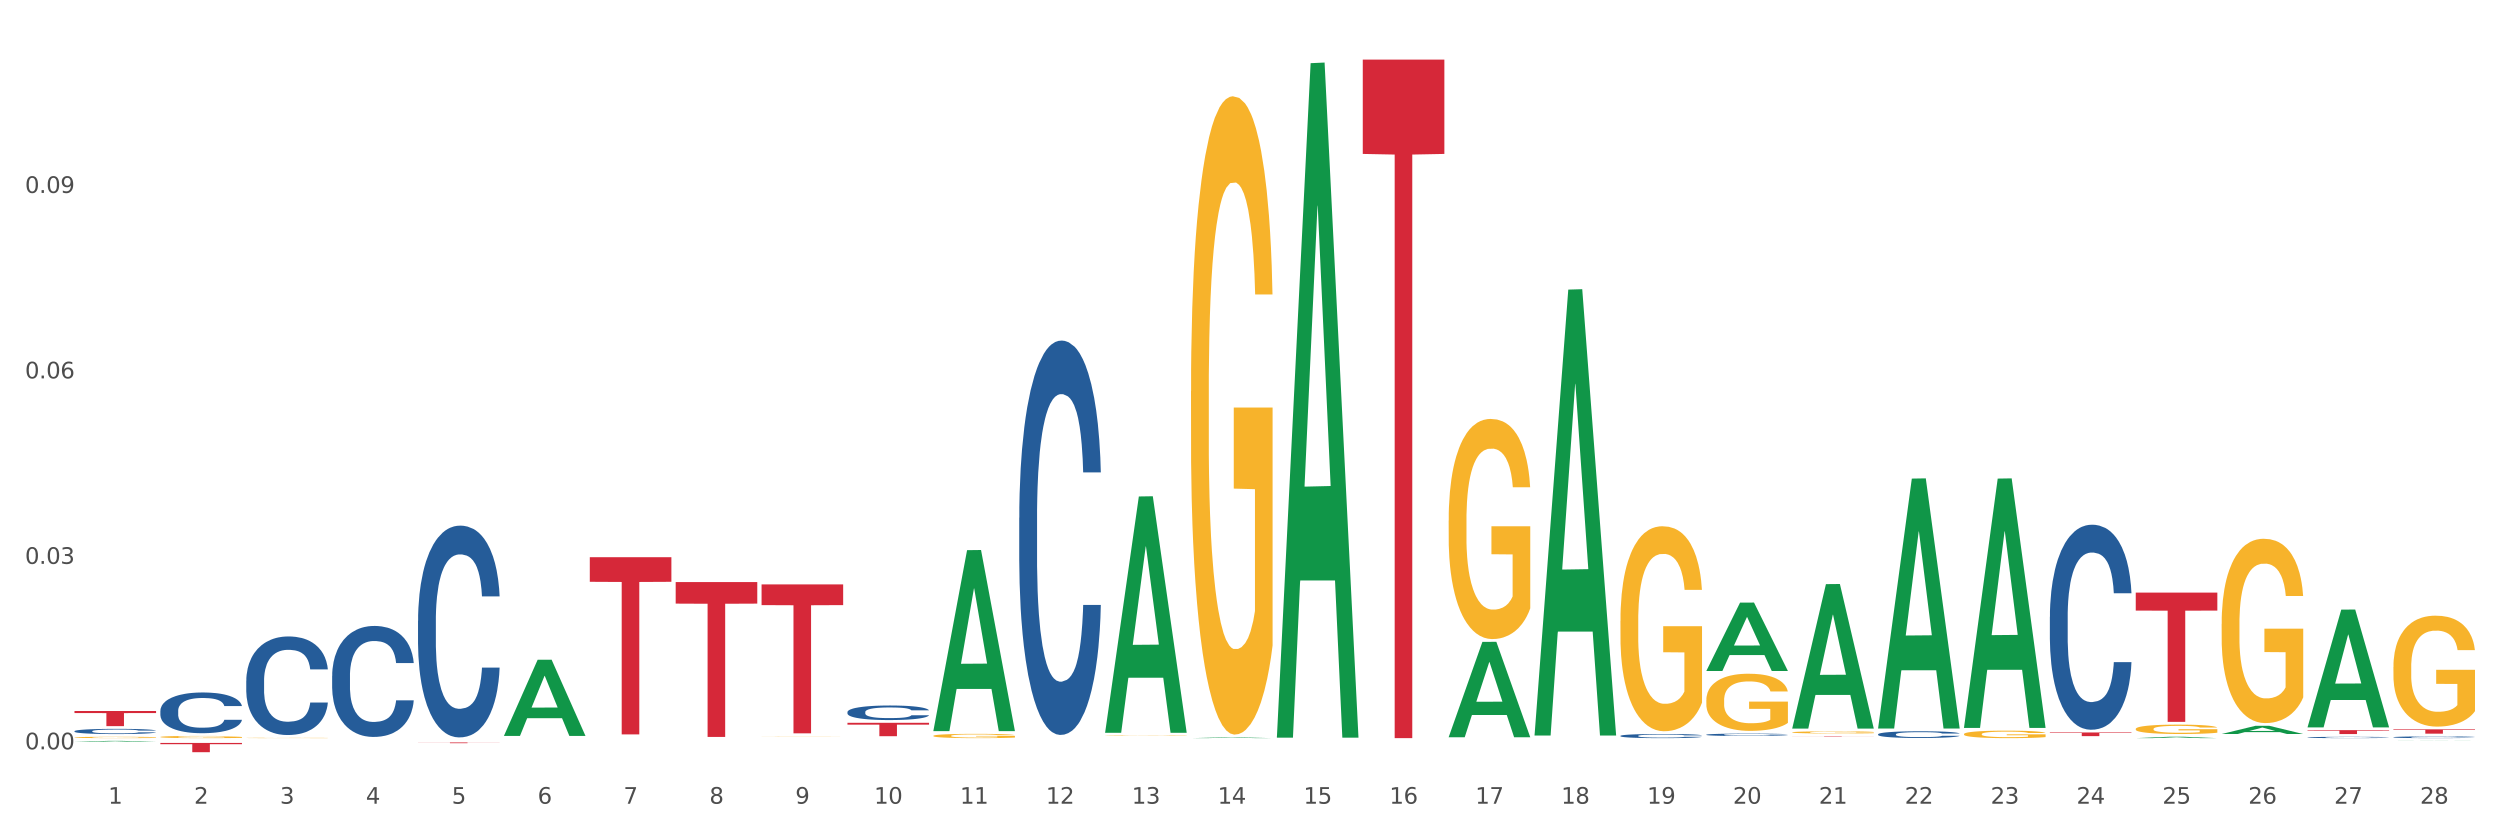 <?xml version="1.0" encoding="utf-8" standalone="no"?>
<!DOCTYPE svg PUBLIC "-//W3C//DTD SVG 1.1//EN"
  "http://www.w3.org/Graphics/SVG/1.1/DTD/svg11.dtd">
<svg xmlns:xlink="http://www.w3.org/1999/xlink" width="1080pt" height="360pt" viewBox="0 0 1080 360" xmlns="http://www.w3.org/2000/svg" version="1.1">
 <rect x="0" y="0" width="1080" height="360" fill="#333333" stroke="none"/>
 <defs>
  <style type="text/css">*{stroke-linejoin: round; stroke-linecap: butt}</style>
 </defs>
 <g id="figure_1">
  <g id="patch_1">
   <path d="M 0 360 
L 1080 360 
L 1080 0 
L 0 0 
z
" style="fill: #ffffff; stroke: #ffffff; stroke-linejoin: miter"/>
  </g>
  <g id="axes_1">
   <g id="matplotlib.axis_1">
    <g id="xtick_1">
     <g id="text_1">
      <!-- 1 -->
      <g style="fill: #4d4d4d" transform="translate(46.745 347.204) scale(0.096 -0.096)">
       <defs>
        <path id="DejaVuSans-31" d="M 794 531 
L 1825 531 
L 1825 4091 
L 703 3866 
L 703 4441 
L 1819 4666 
L 2450 4666 
L 2450 531 
L 3481 531 
L 3481 0 
L 794 0 
L 794 531 
z
" transform="scale(0.016)"/>
       </defs>
       <use xlink:href="#DejaVuSans-31"/>
      </g>
     </g>
    </g>
    <g id="xtick_2">
     <g id="text_2">
      <!-- 2 -->
      <g style="fill: #4d4d4d" transform="translate(83.848 347.204) scale(0.096 -0.096)">
       <defs>
        <path id="DejaVuSans-32" d="M 1228 531 
L 3431 531 
L 3431 0 
L 469 0 
L 469 531 
Q 828 903 1448 1529 
Q 2069 2156 2228 2338 
Q 2531 2678 2651 2914 
Q 2772 3150 2772 3378 
Q 2772 3750 2511 3984 
Q 2250 4219 1831 4219 
Q 1534 4219 1204 4116 
Q 875 4013 500 3803 
L 500 4441 
Q 881 4594 1212 4672 
Q 1544 4750 1819 4750 
Q 2544 4750 2975 4387 
Q 3406 4025 3406 3419 
Q 3406 3131 3298 2873 
Q 3191 2616 2906 2266 
Q 2828 2175 2409 1742 
Q 1991 1309 1228 531 
z
" transform="scale(0.016)"/>
       </defs>
       <use xlink:href="#DejaVuSans-32"/>
      </g>
     </g>
    </g>
    <g id="xtick_3">
     <g id="text_3">
      <!-- 3 -->
      <g style="fill: #4d4d4d" transform="translate(120.951 347.204) scale(0.096 -0.096)">
       <defs>
        <path id="DejaVuSans-33" d="M 2597 2516 
Q 3050 2419 3304 2112 
Q 3559 1806 3559 1356 
Q 3559 666 3084 287 
Q 2609 -91 1734 -91 
Q 1441 -91 1130 -33 
Q 819 25 488 141 
L 488 750 
Q 750 597 1062 519 
Q 1375 441 1716 441 
Q 2309 441 2620 675 
Q 2931 909 2931 1356 
Q 2931 1769 2642 2001 
Q 2353 2234 1838 2234 
L 1294 2234 
L 1294 2753 
L 1863 2753 
Q 2328 2753 2575 2939 
Q 2822 3125 2822 3475 
Q 2822 3834 2567 4026 
Q 2313 4219 1838 4219 
Q 1578 4219 1281 4162 
Q 984 4106 628 3988 
L 628 4550 
Q 988 4650 1302 4700 
Q 1616 4750 1894 4750 
Q 2613 4750 3031 4423 
Q 3450 4097 3450 3541 
Q 3450 3153 3228 2886 
Q 3006 2619 2597 2516 
z
" transform="scale(0.016)"/>
       </defs>
       <use xlink:href="#DejaVuSans-33"/>
      </g>
     </g>
    </g>
    <g id="xtick_4">
     <g id="text_4">
      <!-- 4 -->
      <g style="fill: #4d4d4d" transform="translate(158.053 347.204) scale(0.096 -0.096)">
       <defs>
        <path id="DejaVuSans-34" d="M 2419 4116 
L 825 1625 
L 2419 1625 
L 2419 4116 
z
M 2253 4666 
L 3047 4666 
L 3047 1625 
L 3713 1625 
L 3713 1100 
L 3047 1100 
L 3047 0 
L 2419 0 
L 2419 1100 
L 313 1100 
L 313 1709 
L 2253 4666 
z
" transform="scale(0.016)"/>
       </defs>
       <use xlink:href="#DejaVuSans-34"/>
      </g>
     </g>
    </g>
    <g id="xtick_5">
     <g id="text_5">
      <!-- 5 -->
      <g style="fill: #4d4d4d" transform="translate(195.156 347.204) scale(0.096 -0.096)">
       <defs>
        <path id="DejaVuSans-35" d="M 691 4666 
L 3169 4666 
L 3169 4134 
L 1269 4134 
L 1269 2991 
Q 1406 3038 1543 3061 
Q 1681 3084 1819 3084 
Q 2600 3084 3056 2656 
Q 3513 2228 3513 1497 
Q 3513 744 3044 326 
Q 2575 -91 1722 -91 
Q 1428 -91 1123 -41 
Q 819 9 494 109 
L 494 744 
Q 775 591 1075 516 
Q 1375 441 1709 441 
Q 2250 441 2565 725 
Q 2881 1009 2881 1497 
Q 2881 1984 2565 2268 
Q 2250 2553 1709 2553 
Q 1456 2553 1204 2497 
Q 953 2441 691 2322 
L 691 4666 
z
" transform="scale(0.016)"/>
       </defs>
       <use xlink:href="#DejaVuSans-35"/>
      </g>
     </g>
    </g>
    <g id="xtick_6">
     <g id="text_6">
      <!-- 6 -->
      <g style="fill: #4d4d4d" transform="translate(232.259 347.204) scale(0.096 -0.096)">
       <defs>
        <path id="DejaVuSans-36" d="M 2113 2584 
Q 1688 2584 1439 2293 
Q 1191 2003 1191 1497 
Q 1191 994 1439 701 
Q 1688 409 2113 409 
Q 2538 409 2786 701 
Q 3034 994 3034 1497 
Q 3034 2003 2786 2293 
Q 2538 2584 2113 2584 
z
M 3366 4563 
L 3366 3988 
Q 3128 4100 2886 4159 
Q 2644 4219 2406 4219 
Q 1781 4219 1451 3797 
Q 1122 3375 1075 2522 
Q 1259 2794 1537 2939 
Q 1816 3084 2150 3084 
Q 2853 3084 3261 2657 
Q 3669 2231 3669 1497 
Q 3669 778 3244 343 
Q 2819 -91 2113 -91 
Q 1303 -91 875 529 
Q 447 1150 447 2328 
Q 447 3434 972 4092 
Q 1497 4750 2381 4750 
Q 2619 4750 2861 4703 
Q 3103 4656 3366 4563 
z
" transform="scale(0.016)"/>
       </defs>
       <use xlink:href="#DejaVuSans-36"/>
      </g>
     </g>
    </g>
    <g id="xtick_7">
     <g id="text_7">
      <!-- 7 -->
      <g style="fill: #4d4d4d" transform="translate(269.362 347.204) scale(0.096 -0.096)">
       <defs>
        <path id="DejaVuSans-37" d="M 525 4666 
L 3525 4666 
L 3525 4397 
L 1831 0 
L 1172 0 
L 2766 4134 
L 525 4134 
L 525 4666 
z
" transform="scale(0.016)"/>
       </defs>
       <use xlink:href="#DejaVuSans-37"/>
      </g>
     </g>
    </g>
    <g id="xtick_8">
     <g id="text_8">
      <!-- 8 -->
      <g style="fill: #4d4d4d" transform="translate(306.465 347.204) scale(0.096 -0.096)">
       <defs>
        <path id="DejaVuSans-38" d="M 2034 2216 
Q 1584 2216 1326 1975 
Q 1069 1734 1069 1313 
Q 1069 891 1326 650 
Q 1584 409 2034 409 
Q 2484 409 2743 651 
Q 3003 894 3003 1313 
Q 3003 1734 2745 1975 
Q 2488 2216 2034 2216 
z
M 1403 2484 
Q 997 2584 770 2862 
Q 544 3141 544 3541 
Q 544 4100 942 4425 
Q 1341 4750 2034 4750 
Q 2731 4750 3128 4425 
Q 3525 4100 3525 3541 
Q 3525 3141 3298 2862 
Q 3072 2584 2669 2484 
Q 3125 2378 3379 2068 
Q 3634 1759 3634 1313 
Q 3634 634 3220 271 
Q 2806 -91 2034 -91 
Q 1263 -91 848 271 
Q 434 634 434 1313 
Q 434 1759 690 2068 
Q 947 2378 1403 2484 
z
M 1172 3481 
Q 1172 3119 1398 2916 
Q 1625 2713 2034 2713 
Q 2441 2713 2670 2916 
Q 2900 3119 2900 3481 
Q 2900 3844 2670 4047 
Q 2441 4250 2034 4250 
Q 1625 4250 1398 4047 
Q 1172 3844 1172 3481 
z
" transform="scale(0.016)"/>
       </defs>
       <use xlink:href="#DejaVuSans-38"/>
      </g>
     </g>
    </g>
    <g id="xtick_9">
     <g id="text_9">
      <!-- 9 -->
      <g style="fill: #4d4d4d" transform="translate(343.568 347.204) scale(0.096 -0.096)">
       <defs>
        <path id="DejaVuSans-39" d="M 703 97 
L 703 672 
Q 941 559 1184 500 
Q 1428 441 1663 441 
Q 2288 441 2617 861 
Q 2947 1281 2994 2138 
Q 2813 1869 2534 1725 
Q 2256 1581 1919 1581 
Q 1219 1581 811 2004 
Q 403 2428 403 3163 
Q 403 3881 828 4315 
Q 1253 4750 1959 4750 
Q 2769 4750 3195 4129 
Q 3622 3509 3622 2328 
Q 3622 1225 3098 567 
Q 2575 -91 1691 -91 
Q 1453 -91 1209 -44 
Q 966 3 703 97 
z
M 1959 2075 
Q 2384 2075 2632 2365 
Q 2881 2656 2881 3163 
Q 2881 3666 2632 3958 
Q 2384 4250 1959 4250 
Q 1534 4250 1286 3958 
Q 1038 3666 1038 3163 
Q 1038 2656 1286 2365 
Q 1534 2075 1959 2075 
z
" transform="scale(0.016)"/>
       </defs>
       <use xlink:href="#DejaVuSans-39"/>
      </g>
     </g>
    </g>
    <g id="xtick_10">
     <g id="text_10">
      <!-- 10 -->
      <g style="fill: #4d4d4d" transform="translate(377.617 347.204) scale(0.096 -0.096)">
       <defs>
        <path id="DejaVuSans-30" d="M 2034 4250 
Q 1547 4250 1301 3770 
Q 1056 3291 1056 2328 
Q 1056 1369 1301 889 
Q 1547 409 2034 409 
Q 2525 409 2770 889 
Q 3016 1369 3016 2328 
Q 3016 3291 2770 3770 
Q 2525 4250 2034 4250 
z
M 2034 4750 
Q 2819 4750 3233 4129 
Q 3647 3509 3647 2328 
Q 3647 1150 3233 529 
Q 2819 -91 2034 -91 
Q 1250 -91 836 529 
Q 422 1150 422 2328 
Q 422 3509 836 4129 
Q 1250 4750 2034 4750 
z
" transform="scale(0.016)"/>
       </defs>
       <use xlink:href="#DejaVuSans-31"/>
       <use xlink:href="#DejaVuSans-30" transform="translate(63.623 0)"/>
      </g>
     </g>
    </g>
    <g id="xtick_11">
     <g id="text_11">
      <!-- 11 -->
      <g style="fill: #4d4d4d" transform="translate(414.719 347.204) scale(0.096 -0.096)">
       <use xlink:href="#DejaVuSans-31"/>
       <use xlink:href="#DejaVuSans-31" transform="translate(63.623 0)"/>
      </g>
     </g>
    </g>
    <g id="xtick_12">
     <g id="text_12">
      <!-- 12 -->
      <g style="fill: #4d4d4d" transform="translate(451.822 347.204) scale(0.096 -0.096)">
       <use xlink:href="#DejaVuSans-31"/>
       <use xlink:href="#DejaVuSans-32" transform="translate(63.623 0)"/>
      </g>
     </g>
    </g>
    <g id="xtick_13">
     <g id="text_13">
      <!-- 13 -->
      <g style="fill: #4d4d4d" transform="translate(488.925 347.204) scale(0.096 -0.096)">
       <use xlink:href="#DejaVuSans-31"/>
       <use xlink:href="#DejaVuSans-33" transform="translate(63.623 0)"/>
      </g>
     </g>
    </g>
    <g id="xtick_14">
     <g id="text_14">
      <!-- 14 -->
      <g style="fill: #4d4d4d" transform="translate(526.028 347.204) scale(0.096 -0.096)">
       <use xlink:href="#DejaVuSans-31"/>
       <use xlink:href="#DejaVuSans-34" transform="translate(63.623 0)"/>
      </g>
     </g>
    </g>
    <g id="xtick_15">
     <g id="text_15">
      <!-- 15 -->
      <g style="fill: #4d4d4d" transform="translate(563.131 347.204) scale(0.096 -0.096)">
       <use xlink:href="#DejaVuSans-31"/>
       <use xlink:href="#DejaVuSans-35" transform="translate(63.623 0)"/>
      </g>
     </g>
    </g>
    <g id="xtick_16">
     <g id="text_16">
      <!-- 16 -->
      <g style="fill: #4d4d4d" transform="translate(600.234 347.204) scale(0.096 -0.096)">
       <use xlink:href="#DejaVuSans-31"/>
       <use xlink:href="#DejaVuSans-36" transform="translate(63.623 0)"/>
      </g>
     </g>
    </g>
    <g id="xtick_17">
     <g id="text_17">
      <!-- 17 -->
      <g style="fill: #4d4d4d" transform="translate(637.337 347.204) scale(0.096 -0.096)">
       <use xlink:href="#DejaVuSans-31"/>
       <use xlink:href="#DejaVuSans-37" transform="translate(63.623 0)"/>
      </g>
     </g>
    </g>
    <g id="xtick_18">
     <g id="text_18">
      <!-- 18 -->
      <g style="fill: #4d4d4d" transform="translate(674.44 347.204) scale(0.096 -0.096)">
       <use xlink:href="#DejaVuSans-31"/>
       <use xlink:href="#DejaVuSans-38" transform="translate(63.623 0)"/>
      </g>
     </g>
    </g>
    <g id="xtick_19">
     <g id="text_19">
      <!-- 19 -->
      <g style="fill: #4d4d4d" transform="translate(711.542 347.204) scale(0.096 -0.096)">
       <use xlink:href="#DejaVuSans-31"/>
       <use xlink:href="#DejaVuSans-39" transform="translate(63.623 0)"/>
      </g>
     </g>
    </g>
    <g id="xtick_20">
     <g id="text_20">
      <!-- 20 -->
      <g style="fill: #4d4d4d" transform="translate(748.645 347.204) scale(0.096 -0.096)">
       <use xlink:href="#DejaVuSans-32"/>
       <use xlink:href="#DejaVuSans-30" transform="translate(63.623 0)"/>
      </g>
     </g>
    </g>
    <g id="xtick_21">
     <g id="text_21">
      <!-- 21 -->
      <g style="fill: #4d4d4d" transform="translate(785.748 347.204) scale(0.096 -0.096)">
       <use xlink:href="#DejaVuSans-32"/>
       <use xlink:href="#DejaVuSans-31" transform="translate(63.623 0)"/>
      </g>
     </g>
    </g>
    <g id="xtick_22">
     <g id="text_22">
      <!-- 22 -->
      <g style="fill: #4d4d4d" transform="translate(822.851 347.204) scale(0.096 -0.096)">
       <use xlink:href="#DejaVuSans-32"/>
       <use xlink:href="#DejaVuSans-32" transform="translate(63.623 0)"/>
      </g>
     </g>
    </g>
    <g id="xtick_23">
     <g id="text_23">
      <!-- 23 -->
      <g style="fill: #4d4d4d" transform="translate(859.954 347.204) scale(0.096 -0.096)">
       <use xlink:href="#DejaVuSans-32"/>
       <use xlink:href="#DejaVuSans-33" transform="translate(63.623 0)"/>
      </g>
     </g>
    </g>
    <g id="xtick_24">
     <g id="text_24">
      <!-- 24 -->
      <g style="fill: #4d4d4d" transform="translate(897.057 347.204) scale(0.096 -0.096)">
       <use xlink:href="#DejaVuSans-32"/>
       <use xlink:href="#DejaVuSans-34" transform="translate(63.623 0)"/>
      </g>
     </g>
    </g>
    <g id="xtick_25">
     <g id="text_25">
      <!-- 25 -->
      <g style="fill: #4d4d4d" transform="translate(934.16 347.204) scale(0.096 -0.096)">
       <use xlink:href="#DejaVuSans-32"/>
       <use xlink:href="#DejaVuSans-35" transform="translate(63.623 0)"/>
      </g>
     </g>
    </g>
    <g id="xtick_26">
     <g id="text_26">
      <!-- 26 -->
      <g style="fill: #4d4d4d" transform="translate(971.262 347.204) scale(0.096 -0.096)">
       <use xlink:href="#DejaVuSans-32"/>
       <use xlink:href="#DejaVuSans-36" transform="translate(63.623 0)"/>
      </g>
     </g>
    </g>
    <g id="xtick_27">
     <g id="text_27">
      <!-- 27 -->
      <g style="fill: #4d4d4d" transform="translate(1008.365 347.204) scale(0.096 -0.096)">
       <use xlink:href="#DejaVuSans-32"/>
       <use xlink:href="#DejaVuSans-37" transform="translate(63.623 0)"/>
      </g>
     </g>
    </g>
    <g id="xtick_28">
     <g id="text_28">
      <!-- 28 -->
      <g style="fill: #4d4d4d" transform="translate(1045.468 347.204) scale(0.096 -0.096)">
       <use xlink:href="#DejaVuSans-32"/>
       <use xlink:href="#DejaVuSans-38" transform="translate(63.623 0)"/>
      </g>
     </g>
    </g>
    <g id="xtick_29"/>
    <g id="xtick_30"/>
    <g id="xtick_31"/>
    <g id="xtick_32"/>
    <g id="xtick_33"/>
    <g id="xtick_34"/>
    <g id="xtick_35"/>
    <g id="xtick_36"/>
    <g id="xtick_37"/>
    <g id="xtick_38"/>
    <g id="xtick_39"/>
    <g id="xtick_40"/>
    <g id="xtick_41"/>
    <g id="xtick_42"/>
    <g id="xtick_43"/>
    <g id="xtick_44"/>
    <g id="xtick_45"/>
    <g id="xtick_46"/>
    <g id="xtick_47"/>
    <g id="xtick_48"/>
    <g id="xtick_49"/>
    <g id="xtick_50"/>
    <g id="xtick_51"/>
    <g id="xtick_52"/>
    <g id="xtick_53"/>
    <g id="xtick_54"/>
    <g id="xtick_55"/>
   </g>
   <g id="matplotlib.axis_2">
    <g id="ytick_1">
     <g id="text_29">
      <!-- 0.00 -->
      <g style="fill: #4d4d4d" transform="translate(10.8 323.706) scale(0.096 -0.096)">
       <defs>
        <path id="DejaVuSans-2e" d="M 684 794 
L 1344 794 
L 1344 0 
L 684 0 
L 684 794 
z
" transform="scale(0.016)"/>
       </defs>
       <use xlink:href="#DejaVuSans-30"/>
       <use xlink:href="#DejaVuSans-2e" transform="translate(63.623 0)"/>
       <use xlink:href="#DejaVuSans-30" transform="translate(95.41 0)"/>
       <use xlink:href="#DejaVuSans-30" transform="translate(159.033 0)"/>
      </g>
     </g>
    </g>
    <g id="ytick_2">
     <g id="text_30">
      <!-- 0.03 -->
      <g style="fill: #4d4d4d" transform="translate(10.8 243.586) scale(0.096 -0.096)">
       <use xlink:href="#DejaVuSans-30"/>
       <use xlink:href="#DejaVuSans-2e" transform="translate(63.623 0)"/>
       <use xlink:href="#DejaVuSans-30" transform="translate(95.41 0)"/>
       <use xlink:href="#DejaVuSans-33" transform="translate(159.033 0)"/>
      </g>
     </g>
    </g>
    <g id="ytick_3">
     <g id="text_31">
      <!-- 0.06 -->
      <g style="fill: #4d4d4d" transform="translate(10.8 163.465) scale(0.096 -0.096)">
       <use xlink:href="#DejaVuSans-30"/>
       <use xlink:href="#DejaVuSans-2e" transform="translate(63.623 0)"/>
       <use xlink:href="#DejaVuSans-30" transform="translate(95.41 0)"/>
       <use xlink:href="#DejaVuSans-36" transform="translate(159.033 0)"/>
      </g>
     </g>
    </g>
    <g id="ytick_4">
     <g id="text_32">
      <!-- 0.09 -->
      <g style="fill: #4d4d4d" transform="translate(10.8 83.345) scale(0.096 -0.096)">
       <use xlink:href="#DejaVuSans-30"/>
       <use xlink:href="#DejaVuSans-2e" transform="translate(63.623 0)"/>
       <use xlink:href="#DejaVuSans-30" transform="translate(95.41 0)"/>
       <use xlink:href="#DejaVuSans-39" transform="translate(159.033 0)"/>
      </g>
     </g>
    </g>
    <g id="ytick_5"/>
    <g id="ytick_6"/>
    <g id="ytick_7"/>
    <g id="ytick_8"/>
   </g>
   <g id="PolyCollection_1">
    <path d="M 32.175 320.48 
L 32.211 320.48 
L 46.746 320.059 
L 52.779 320.059 
L 67.423 320.481 
L 60.446 320.481 
L 57.284 320.383 
L 42.277 320.383 
L 42.168 320.384 
L 39.116 320.481 
L 32.175 320.481 
L 32.175 320.48 
L 44.166 320.324 
L 55.395 320.324 
L 49.835 320.149 
L 49.763 320.148 
L 49.69 320.149 
L 44.13 320.324 
L 44.166 320.324 
L 32.175 320.48 
z
" clip-path="url(#p97c274e677)" style="fill: #109648"/>
    <path d="M 774.232 316.372 
L 774.274 316.371 
L 774.274 316.34 
L 774.357 316.314 
L 774.773 316.251 
L 775.397 316.199 
L 775.855 316.171 
L 776.313 316.148 
L 776.854 316.125 
L 777.52 316.102 
L 778.727 316.067 
L 779.476 316.05 
L 780.391 316.031 
L 782.056 316.004 
L 783.263 315.989 
L 784.511 315.976 
L 786.55 315.961 
L 787.882 315.954 
L 789.297 315.949 
L 791.003 315.946 
L 792.293 315.945 
L 795.123 315.948 
L 797.537 315.955 
L 798.702 315.961 
L 800.2 315.971 
L 800.991 315.978 
L 802.281 315.991 
L 803.612 316.009 
L 804.528 316.024 
L 805.901 316.053 
L 806.941 316.082 
L 807.899 316.117 
L 808.398 316.141 
L 808.773 316.164 
L 809.105 316.19 
L 809.438 316.232 
L 801.948 316.232 
L 801.656 316.202 
L 801.199 316.174 
L 800.533 316.147 
L 799.95 316.131 
L 798.951 316.109 
L 798.036 316.096 
L 797.079 316.086 
L 795.914 316.077 
L 794.998 316.073 
L 793.708 316.07 
L 791.169 316.071 
L 789.463 316.077 
L 788.298 316.086 
L 787.549 316.093 
L 786.883 316.102 
L 786.134 316.114 
L 785.26 316.131 
L 784.636 316.147 
L 784.012 316.168 
L 783.512 316.188 
L 783.055 316.211 
L 782.68 316.237 
L 782.389 316.263 
L 782.139 316.295 
L 781.931 316.348 
L 781.931 316.463 
L 782.014 316.49 
L 782.222 316.524 
L 782.472 316.55 
L 782.888 316.581 
L 783.263 316.603 
L 783.97 316.633 
L 784.761 316.658 
L 785.385 316.674 
L 786.009 316.688 
L 787.091 316.706 
L 788.298 316.721 
L 789.338 316.731 
L 790.753 316.739 
L 791.71 316.742 
L 792.543 316.744 
L 794.582 316.744 
L 796.038 316.742 
L 797.661 316.736 
L 798.91 316.728 
L 799.95 316.719 
L 801.115 316.704 
L 801.864 316.689 
L 801.864 316.513 
L 792.709 316.512 
L 792.709 316.395 
L 809.48 316.395 
L 809.48 316.739 
L 808.773 316.757 
L 807.982 316.773 
L 807.15 316.787 
L 805.901 316.805 
L 804.403 316.822 
L 803.071 316.833 
L 801.656 316.844 
L 799.992 316.853 
L 797.828 316.861 
L 796.496 316.865 
L 794.832 316.867 
L 792.876 316.868 
L 791.169 316.866 
L 789.505 316.862 
L 787.757 316.855 
L 786.051 316.844 
L 784.761 316.833 
L 783.471 316.819 
L 782.097 316.801 
L 781.015 316.785 
L 780.183 316.769 
L 779.268 316.75 
L 778.269 316.725 
L 777.52 316.702 
L 776.854 316.678 
L 776.147 316.648 
L 775.647 316.622 
L 775.148 316.589 
L 774.856 316.565 
L 774.524 316.527 
L 774.274 316.474 
L 774.232 316.372 
z
" clip-path="url(#p97c274e677)" style="fill: #f7b32b"/>
    <path d="M 848.438 317.137 
L 848.48 317.134 
L 848.48 317.028 
L 848.563 316.936 
L 848.979 316.714 
L 849.603 316.53 
L 850.061 316.433 
L 850.519 316.353 
L 851.06 316.273 
L 851.726 316.19 
L 852.932 316.068 
L 853.681 316.006 
L 854.597 315.941 
L 856.262 315.846 
L 857.468 315.793 
L 858.717 315.748 
L 860.756 315.695 
L 862.088 315.671 
L 863.503 315.654 
L 865.209 315.642 
L 866.499 315.639 
L 869.329 315.648 
L 871.742 315.674 
L 872.907 315.695 
L 874.406 315.731 
L 875.196 315.754 
L 876.486 315.802 
L 877.818 315.864 
L 878.734 315.917 
L 880.107 316.018 
L 881.147 316.119 
L 882.104 316.243 
L 882.604 316.329 
L 882.978 316.409 
L 883.311 316.501 
L 883.644 316.646 
L 876.153 316.646 
L 875.862 316.542 
L 875.404 316.444 
L 874.739 316.35 
L 874.156 316.29 
L 873.157 316.216 
L 872.242 316.169 
L 871.284 316.133 
L 870.119 316.104 
L 869.204 316.089 
L 867.914 316.077 
L 865.375 316.08 
L 863.669 316.104 
L 862.504 316.133 
L 861.755 316.16 
L 861.089 316.19 
L 860.34 316.231 
L 859.466 316.293 
L 858.842 316.35 
L 858.217 316.421 
L 857.718 316.492 
L 857.26 316.575 
L 856.886 316.664 
L 856.594 316.755 
L 856.345 316.868 
L 856.137 317.054 
L 856.137 317.46 
L 856.22 317.552 
L 856.428 317.673 
L 856.678 317.765 
L 857.094 317.875 
L 857.468 317.949 
L 858.176 318.055 
L 858.967 318.144 
L 859.591 318.201 
L 860.215 318.248 
L 861.297 318.313 
L 862.504 318.366 
L 863.544 318.399 
L 864.959 318.429 
L 865.916 318.44 
L 866.748 318.446 
L 868.788 318.446 
L 870.244 318.437 
L 871.867 318.417 
L 873.116 318.39 
L 874.156 318.357 
L 875.321 318.304 
L 876.07 318.254 
L 876.07 317.635 
L 866.915 317.632 
L 866.915 317.22 
L 883.686 317.22 
L 883.686 318.429 
L 882.978 318.491 
L 882.188 318.547 
L 881.355 318.597 
L 880.107 318.66 
L 878.609 318.719 
L 877.277 318.76 
L 875.862 318.796 
L 874.198 318.828 
L 872.034 318.858 
L 870.702 318.87 
L 869.037 318.879 
L 867.081 318.882 
L 865.375 318.876 
L 863.711 318.861 
L 861.963 318.834 
L 860.257 318.796 
L 858.967 318.757 
L 857.676 318.71 
L 856.303 318.648 
L 855.221 318.588 
L 854.389 318.535 
L 853.473 318.467 
L 852.475 318.378 
L 851.726 318.298 
L 851.06 318.215 
L 850.352 318.109 
L 849.853 318.017 
L 849.353 317.901 
L 849.062 317.816 
L 848.729 317.682 
L 848.48 317.496 
L 848.438 317.137 
z
" clip-path="url(#p97c274e677)" style="fill: #f7b32b"/>
    <path d="M 922.644 314.909 
L 922.685 314.905 
L 922.685 314.772 
L 922.769 314.657 
L 923.185 314.379 
L 923.809 314.15 
L 924.267 314.028 
L 924.724 313.928 
L 925.265 313.828 
L 925.931 313.724 
L 927.138 313.572 
L 927.887 313.495 
L 928.803 313.413 
L 930.467 313.295 
L 931.674 313.228 
L 932.923 313.172 
L 934.962 313.106 
L 936.293 313.076 
L 937.708 313.054 
L 939.414 313.039 
L 940.705 313.035 
L 943.534 313.047 
L 945.948 313.08 
L 947.113 313.106 
L 948.611 313.15 
L 949.402 313.18 
L 950.692 313.239 
L 952.024 313.317 
L 952.939 313.383 
L 954.313 313.509 
L 955.353 313.635 
L 956.31 313.791 
L 956.809 313.898 
L 957.184 313.998 
L 957.517 314.113 
L 957.85 314.294 
L 950.359 314.294 
L 950.068 314.165 
L 949.61 314.042 
L 948.944 313.924 
L 948.362 313.85 
L 947.363 313.757 
L 946.447 313.698 
L 945.49 313.654 
L 944.325 313.617 
L 943.409 313.598 
L 942.119 313.583 
L 939.581 313.587 
L 937.875 313.617 
L 936.709 313.654 
L 935.96 313.687 
L 935.295 313.724 
L 934.546 313.776 
L 933.672 313.854 
L 933.047 313.924 
L 932.423 314.013 
L 931.924 314.102 
L 931.466 314.205 
L 931.091 314.316 
L 930.8 314.431 
L 930.551 314.572 
L 930.342 314.805 
L 930.342 315.312 
L 930.426 315.427 
L 930.634 315.579 
L 930.883 315.693 
L 931.3 315.83 
L 931.674 315.923 
L 932.382 316.056 
L 933.172 316.167 
L 933.796 316.238 
L 934.421 316.297 
L 935.503 316.378 
L 936.709 316.445 
L 937.75 316.486 
L 939.165 316.523 
L 940.122 316.537 
L 940.954 316.545 
L 942.993 316.545 
L 944.45 316.534 
L 946.073 316.508 
L 947.321 316.475 
L 948.362 316.434 
L 949.527 316.367 
L 950.276 316.304 
L 950.276 315.531 
L 941.121 315.527 
L 941.121 315.012 
L 957.891 315.012 
L 957.891 316.523 
L 957.184 316.6 
L 956.393 316.671 
L 955.561 316.734 
L 954.313 316.811 
L 952.814 316.885 
L 951.483 316.937 
L 950.068 316.982 
L 948.403 317.022 
L 946.239 317.059 
L 944.908 317.074 
L 943.243 317.085 
L 941.287 317.089 
L 939.581 317.082 
L 937.916 317.063 
L 936.168 317.03 
L 934.462 316.982 
L 933.172 316.934 
L 931.882 316.874 
L 930.509 316.797 
L 929.427 316.723 
L 928.595 316.656 
L 927.679 316.571 
L 926.68 316.46 
L 925.931 316.36 
L 925.265 316.256 
L 924.558 316.123 
L 924.059 316.008 
L 923.559 315.864 
L 923.268 315.756 
L 922.935 315.59 
L 922.685 315.357 
L 922.644 314.909 
z
" clip-path="url(#p97c274e677)" style="fill: #f7b32b"/>
    <path d="M 1033.952 288.118 
L 1033.994 288.075 
L 1033.994 286.499 
L 1034.077 285.142 
L 1034.493 281.859 
L 1035.117 279.145 
L 1035.575 277.701 
L 1036.033 276.519 
L 1036.574 275.337 
L 1037.24 274.111 
L 1038.447 272.317 
L 1039.196 271.397 
L 1040.111 270.434 
L 1041.776 269.034 
L 1042.983 268.246 
L 1044.231 267.589 
L 1046.27 266.801 
L 1047.602 266.451 
L 1049.017 266.189 
L 1050.723 266.013 
L 1052.013 265.97 
L 1054.843 266.101 
L 1057.257 266.495 
L 1058.422 266.801 
L 1059.92 267.327 
L 1060.711 267.677 
L 1062.001 268.377 
L 1063.332 269.296 
L 1064.248 270.084 
L 1065.621 271.573 
L 1066.661 273.061 
L 1067.619 274.899 
L 1068.118 276.169 
L 1068.493 277.35 
L 1068.825 278.707 
L 1069.158 280.852 
L 1061.668 280.852 
L 1061.376 279.32 
L 1060.919 277.876 
L 1060.253 276.475 
L 1059.67 275.6 
L 1058.671 274.505 
L 1057.756 273.805 
L 1056.799 273.28 
L 1055.634 272.842 
L 1054.718 272.623 
L 1053.428 272.448 
L 1050.889 272.492 
L 1049.183 272.842 
L 1048.018 273.28 
L 1047.269 273.674 
L 1046.603 274.111 
L 1045.854 274.724 
L 1044.98 275.643 
L 1044.356 276.475 
L 1043.732 277.526 
L 1043.232 278.576 
L 1042.775 279.802 
L 1042.4 281.115 
L 1042.109 282.472 
L 1041.859 284.135 
L 1041.651 286.893 
L 1041.651 292.89 
L 1041.734 294.247 
L 1041.942 296.041 
L 1042.192 297.398 
L 1042.608 299.018 
L 1042.983 300.112 
L 1043.69 301.688 
L 1044.481 303.001 
L 1045.105 303.833 
L 1045.729 304.533 
L 1046.811 305.496 
L 1048.018 306.284 
L 1049.058 306.766 
L 1050.473 307.203 
L 1051.43 307.378 
L 1052.263 307.466 
L 1054.302 307.466 
L 1055.758 307.335 
L 1057.381 307.028 
L 1058.63 306.634 
L 1059.67 306.153 
L 1060.835 305.365 
L 1061.584 304.621 
L 1061.584 295.472 
L 1052.429 295.428 
L 1052.429 289.344 
L 1069.2 289.344 
L 1069.2 307.203 
L 1068.493 308.122 
L 1067.702 308.954 
L 1066.87 309.698 
L 1065.621 310.617 
L 1064.123 311.493 
L 1062.791 312.106 
L 1061.376 312.631 
L 1059.712 313.113 
L 1057.548 313.55 
L 1056.216 313.725 
L 1054.552 313.857 
L 1052.596 313.9 
L 1050.889 313.813 
L 1049.225 313.594 
L 1047.477 313.2 
L 1045.771 312.631 
L 1044.481 312.062 
L 1043.191 311.362 
L 1041.817 310.442 
L 1040.735 309.567 
L 1039.903 308.779 
L 1038.988 307.772 
L 1037.989 306.459 
L 1037.24 305.277 
L 1036.574 304.052 
L 1035.867 302.476 
L 1035.367 301.119 
L 1034.868 299.412 
L 1034.577 298.142 
L 1034.244 296.173 
L 1033.994 293.415 
L 1033.952 288.118 
z
" clip-path="url(#p97c274e677)" style="fill: #f7b32b"/>
    <path d="M 959.747 269.541 
L 959.788 269.469 
L 959.788 266.851 
L 959.871 264.596 
L 960.288 259.142 
L 960.912 254.633 
L 961.37 252.233 
L 961.827 250.269 
L 962.368 248.305 
L 963.034 246.269 
L 964.241 243.287 
L 964.99 241.76 
L 965.906 240.16 
L 967.57 237.833 
L 968.777 236.524 
L 970.025 235.433 
L 972.065 234.124 
L 973.396 233.542 
L 974.811 233.106 
L 976.517 232.815 
L 977.807 232.742 
L 980.637 232.96 
L 983.051 233.615 
L 984.216 234.124 
L 985.714 234.997 
L 986.505 235.578 
L 987.795 236.742 
L 989.127 238.269 
L 990.042 239.578 
L 991.415 242.051 
L 992.456 244.524 
L 993.413 247.578 
L 993.912 249.687 
L 994.287 251.651 
L 994.62 253.905 
L 994.953 257.469 
L 987.462 257.469 
L 987.171 254.923 
L 986.713 252.524 
L 986.047 250.196 
L 985.464 248.742 
L 984.466 246.924 
L 983.55 245.76 
L 982.593 244.887 
L 981.428 244.16 
L 980.512 243.796 
L 979.222 243.506 
L 976.684 243.578 
L 974.978 244.16 
L 973.812 244.887 
L 973.063 245.542 
L 972.397 246.269 
L 971.648 247.287 
L 970.774 248.815 
L 970.15 250.196 
L 969.526 251.942 
L 969.027 253.687 
L 968.569 255.723 
L 968.194 257.905 
L 967.903 260.16 
L 967.653 262.923 
L 967.445 267.505 
L 967.445 277.468 
L 967.529 279.723 
L 967.737 282.705 
L 967.986 284.959 
L 968.402 287.65 
L 968.777 289.468 
L 969.484 292.086 
L 970.275 294.268 
L 970.899 295.65 
L 971.524 296.813 
L 972.606 298.413 
L 973.812 299.723 
L 974.853 300.523 
L 976.268 301.25 
L 977.225 301.541 
L 978.057 301.686 
L 980.096 301.686 
L 981.553 301.468 
L 983.176 300.959 
L 984.424 300.304 
L 985.464 299.504 
L 986.63 298.195 
L 987.379 296.959 
L 987.379 281.759 
L 978.224 281.687 
L 978.224 271.578 
L 994.994 271.578 
L 994.994 301.25 
L 994.287 302.777 
L 993.496 304.159 
L 992.664 305.395 
L 991.415 306.922 
L 989.917 308.377 
L 988.586 309.395 
L 987.171 310.268 
L 985.506 311.068 
L 983.342 311.795 
L 982.01 312.086 
L 980.346 312.304 
L 978.39 312.377 
L 976.684 312.231 
L 975.019 311.868 
L 973.271 311.213 
L 971.565 310.268 
L 970.275 309.322 
L 968.985 308.159 
L 967.612 306.631 
L 966.53 305.177 
L 965.697 303.868 
L 964.782 302.195 
L 963.783 300.013 
L 963.034 298.05 
L 962.368 296.014 
L 961.661 293.395 
L 961.161 291.141 
L 960.662 288.305 
L 960.371 286.196 
L 960.038 282.923 
L 959.788 278.341 
L 959.747 269.541 
z
" clip-path="url(#p97c274e677)" style="fill: #f7b32b"/>
    <path d="M 1033.952 315.078 
L 1069.2 315.078 
L 1069.2 315.338 
L 1055.335 315.34 
L 1055.335 316.953 
L 1047.734 316.953 
L 1047.734 315.34 
L 1033.952 315.338 
L 1033.952 315.079 
L 1033.952 315.078 
z
" clip-path="url(#p97c274e677)" style="fill: #d62839"/>
    <path d="M 996.849 315.425 
L 1032.097 315.425 
L 1032.097 315.662 
L 1018.232 315.664 
L 1018.232 317.129 
L 1010.631 317.129 
L 1010.631 315.664 
L 996.849 315.662 
L 996.849 315.427 
L 996.849 315.425 
z
" clip-path="url(#p97c274e677)" style="fill: #d62839"/>
    <path d="M 996.849 314.153 
L 996.886 314.105 
L 1011.421 263.36 
L 1017.453 263.313 
L 1032.097 314.248 
L 1025.12 314.248 
L 1021.959 302.387 
L 1006.951 302.387 
L 1006.842 302.579 
L 1003.79 314.248 
L 996.849 314.248 
L 996.849 314.153 
L 1008.841 295.309 
L 1020.069 295.261 
L 1014.51 274.169 
L 1014.437 274.074 
L 1014.364 274.217 
L 1008.805 295.261 
L 1008.841 295.309 
L 996.849 314.153 
z
" clip-path="url(#p97c274e677)" style="fill: #109648"/>
    <path d="M 1033.952 320.103 
L 1033.989 320.103 
L 1048.524 320.059 
L 1054.556 320.059 
L 1069.2 320.103 
L 1062.223 320.103 
L 1059.062 320.093 
L 1044.054 320.093 
L 1043.945 320.093 
L 1040.893 320.103 
L 1033.952 320.103 
L 1033.952 320.103 
L 1045.944 320.087 
L 1057.172 320.087 
L 1051.612 320.068 
L 1051.54 320.068 
L 1051.467 320.068 
L 1045.907 320.087 
L 1045.944 320.087 
L 1033.952 320.103 
z
" clip-path="url(#p97c274e677)" style="fill: #109648"/>
    <path d="M 106.381 318.791 
L 106.422 318.791 
L 106.422 318.785 
L 106.506 318.78 
L 106.922 318.769 
L 107.546 318.759 
L 108.004 318.754 
L 108.461 318.75 
L 109.002 318.746 
L 109.668 318.742 
L 110.875 318.735 
L 111.624 318.732 
L 112.54 318.729 
L 114.204 318.724 
L 115.411 318.721 
L 116.66 318.719 
L 118.699 318.716 
L 120.03 318.715 
L 121.445 318.714 
L 123.151 318.713 
L 124.442 318.713 
L 127.271 318.713 
L 129.685 318.715 
L 130.85 318.716 
L 132.348 318.718 
L 133.139 318.719 
L 134.429 318.721 
L 135.761 318.725 
L 136.676 318.727 
L 138.05 318.733 
L 139.09 318.738 
L 140.047 318.744 
L 140.546 318.749 
L 140.921 318.753 
L 141.254 318.758 
L 141.587 318.765 
L 134.096 318.765 
L 133.805 318.76 
L 133.347 318.755 
L 132.681 318.75 
L 132.099 318.747 
L 131.1 318.743 
L 130.184 318.74 
L 129.227 318.739 
L 128.062 318.737 
L 127.147 318.736 
L 125.856 318.736 
L 123.318 318.736 
L 121.612 318.737 
L 120.447 318.739 
L 119.697 318.74 
L 119.032 318.742 
L 118.283 318.744 
L 117.409 318.747 
L 116.784 318.75 
L 116.16 318.754 
L 115.661 318.757 
L 115.203 318.762 
L 114.829 318.766 
L 114.537 318.771 
L 114.288 318.777 
L 114.079 318.787 
L 114.079 318.808 
L 114.163 318.812 
L 114.371 318.819 
L 114.62 318.824 
L 115.037 318.829 
L 115.411 318.833 
L 116.119 318.839 
L 116.909 318.843 
L 117.533 318.846 
L 118.158 318.849 
L 119.24 318.852 
L 120.447 318.855 
L 121.487 318.857 
L 122.902 318.858 
L 123.859 318.859 
L 124.691 318.859 
L 126.73 318.859 
L 128.187 318.859 
L 129.81 318.857 
L 131.058 318.856 
L 132.099 318.854 
L 133.264 318.852 
L 134.013 318.849 
L 134.013 318.817 
L 124.858 318.817 
L 124.858 318.795 
L 141.628 318.795 
L 141.628 318.858 
L 140.921 318.861 
L 140.13 318.864 
L 139.298 318.867 
L 138.05 318.87 
L 136.551 318.873 
L 135.22 318.875 
L 133.805 318.877 
L 132.14 318.879 
L 129.976 318.88 
L 128.645 318.881 
L 126.98 318.882 
L 125.024 318.882 
L 123.318 318.881 
L 121.653 318.881 
L 119.906 318.879 
L 118.199 318.877 
L 116.909 318.875 
L 115.619 318.873 
L 114.246 318.87 
L 113.164 318.866 
L 112.332 318.864 
L 111.416 318.86 
L 110.417 318.855 
L 109.668 318.851 
L 109.002 318.847 
L 108.295 318.841 
L 107.796 318.837 
L 107.296 318.831 
L 107.005 318.826 
L 106.672 318.819 
L 106.422 318.81 
L 106.381 318.791 
z
" clip-path="url(#p97c274e677)" style="fill: #f7b32b"/>
    <path d="M 922.644 318.881 
L 922.68 318.88 
L 937.215 318.267 
L 943.247 318.266 
L 957.891 318.882 
L 950.915 318.882 
L 947.753 318.738 
L 932.746 318.738 
L 932.637 318.741 
L 929.584 318.882 
L 922.644 318.882 
L 922.644 318.881 
L 934.635 318.653 
L 945.864 318.652 
L 940.304 318.397 
L 940.231 318.396 
L 940.159 318.398 
L 934.599 318.652 
L 934.635 318.653 
L 922.644 318.881 
z
" clip-path="url(#p97c274e677)" style="fill: #109648"/>
    <path d="M 959.747 317.088 
L 959.783 317.085 
L 974.318 313.557 
L 980.35 313.554 
L 994.994 317.095 
L 988.017 317.095 
L 984.856 316.27 
L 969.848 316.27 
L 969.739 316.284 
L 966.687 317.095 
L 959.747 317.095 
L 959.747 317.088 
L 971.738 315.778 
L 982.966 315.775 
L 977.407 314.309 
L 977.334 314.302 
L 977.261 314.312 
L 971.702 315.775 
L 971.738 315.778 
L 959.747 317.088 
z
" clip-path="url(#p97c274e677)" style="fill: #109648"/>
    <path d="M 848.438 314.259 
L 848.474 314.158 
L 863.009 206.753 
L 869.042 206.652 
L 883.686 314.462 
L 876.709 314.462 
L 873.547 289.357 
L 858.54 289.357 
L 858.431 289.762 
L 855.379 314.462 
L 848.438 314.462 
L 848.438 314.259 
L 860.429 274.375 
L 871.658 274.273 
L 866.098 229.631 
L 866.025 229.429 
L 865.953 229.732 
L 860.393 274.273 
L 860.429 274.375 
L 848.438 314.259 
z
" clip-path="url(#p97c274e677)" style="fill: #109648"/>
    <path d="M 477.409 317.837 
L 477.451 317.837 
L 477.451 317.83 
L 477.534 317.825 
L 477.95 317.812 
L 478.575 317.801 
L 479.032 317.795 
L 479.49 317.791 
L 480.031 317.786 
L 480.697 317.781 
L 481.904 317.774 
L 482.653 317.771 
L 483.568 317.767 
L 485.233 317.761 
L 486.44 317.758 
L 487.688 317.755 
L 489.727 317.752 
L 491.059 317.751 
L 492.474 317.75 
L 494.18 317.749 
L 495.47 317.749 
L 498.3 317.75 
L 500.714 317.751 
L 501.879 317.752 
L 503.377 317.754 
L 504.168 317.756 
L 505.458 317.759 
L 506.789 317.762 
L 507.705 317.765 
L 509.078 317.771 
L 510.119 317.777 
L 511.076 317.784 
L 511.575 317.789 
L 511.95 317.794 
L 512.283 317.799 
L 512.615 317.808 
L 505.125 317.808 
L 504.833 317.802 
L 504.376 317.796 
L 503.71 317.791 
L 503.127 317.787 
L 502.129 317.783 
L 501.213 317.78 
L 500.256 317.778 
L 499.091 317.776 
L 498.175 317.775 
L 496.885 317.775 
L 494.347 317.775 
L 492.64 317.776 
L 491.475 317.778 
L 490.726 317.78 
L 490.06 317.781 
L 489.311 317.784 
L 488.437 317.787 
L 487.813 317.791 
L 487.189 317.795 
L 486.689 317.799 
L 486.232 317.804 
L 485.857 317.809 
L 485.566 317.814 
L 485.316 317.821 
L 485.108 317.832 
L 485.108 317.856 
L 485.191 317.861 
L 485.399 317.868 
L 485.649 317.874 
L 486.065 317.88 
L 486.44 317.884 
L 487.147 317.89 
L 487.938 317.896 
L 488.562 317.899 
L 489.186 317.902 
L 490.268 317.906 
L 491.475 317.909 
L 492.516 317.911 
L 493.93 317.912 
L 494.888 317.913 
L 495.72 317.913 
L 497.759 317.913 
L 499.215 317.913 
L 500.838 317.912 
L 502.087 317.91 
L 503.127 317.908 
L 504.292 317.905 
L 505.042 317.902 
L 505.042 317.866 
L 495.886 317.866 
L 495.886 317.842 
L 512.657 317.842 
L 512.657 317.912 
L 511.95 317.916 
L 511.159 317.919 
L 510.327 317.922 
L 509.078 317.926 
L 507.58 317.929 
L 506.248 317.932 
L 504.833 317.934 
L 503.169 317.936 
L 501.005 317.937 
L 499.673 317.938 
L 498.009 317.939 
L 496.053 317.939 
L 494.347 317.939 
L 492.682 317.938 
L 490.934 317.936 
L 489.228 317.934 
L 487.938 317.932 
L 486.648 317.929 
L 485.275 317.925 
L 484.193 317.922 
L 483.36 317.919 
L 482.445 317.915 
L 481.446 317.909 
L 480.697 317.905 
L 480.031 317.9 
L 479.324 317.894 
L 478.824 317.888 
L 478.325 317.881 
L 478.034 317.876 
L 477.701 317.869 
L 477.451 317.858 
L 477.409 317.837 
z
" clip-path="url(#p97c274e677)" style="fill: #f7b32b"/>
    <path d="M 403.204 317.882 
L 403.245 317.881 
L 403.245 317.82 
L 403.328 317.767 
L 403.745 317.64 
L 404.369 317.535 
L 404.827 317.479 
L 405.284 317.433 
L 405.825 317.387 
L 406.491 317.34 
L 407.698 317.27 
L 408.447 317.234 
L 409.363 317.197 
L 411.027 317.143 
L 412.234 317.112 
L 413.482 317.087 
L 415.522 317.056 
L 416.853 317.043 
L 418.268 317.032 
L 419.974 317.026 
L 421.264 317.024 
L 424.094 317.029 
L 426.508 317.044 
L 427.673 317.056 
L 429.171 317.077 
L 429.962 317.09 
L 431.252 317.117 
L 432.584 317.153 
L 433.499 317.183 
L 434.872 317.241 
L 435.913 317.299 
L 436.87 317.37 
L 437.369 317.419 
L 437.744 317.465 
L 438.077 317.518 
L 438.41 317.601 
L 430.919 317.601 
L 430.628 317.541 
L 430.17 317.485 
L 429.504 317.431 
L 428.922 317.397 
L 427.923 317.355 
L 427.007 317.328 
L 426.05 317.307 
L 424.885 317.29 
L 423.969 317.282 
L 422.679 317.275 
L 420.141 317.277 
L 418.435 317.29 
L 417.269 317.307 
L 416.52 317.323 
L 415.855 317.34 
L 415.105 317.363 
L 414.232 317.399 
L 413.607 317.431 
L 412.983 317.472 
L 412.484 317.513 
L 412.026 317.56 
L 411.651 317.611 
L 411.36 317.664 
L 411.11 317.728 
L 410.902 317.835 
L 410.902 318.067 
L 410.986 318.12 
L 411.194 318.189 
L 411.443 318.242 
L 411.859 318.305 
L 412.234 318.347 
L 412.941 318.408 
L 413.732 318.459 
L 414.356 318.491 
L 414.981 318.519 
L 416.063 318.556 
L 417.269 318.586 
L 418.31 318.605 
L 419.725 318.622 
L 420.682 318.629 
L 421.514 318.632 
L 423.553 318.632 
L 425.01 318.627 
L 426.633 318.615 
L 427.881 318.6 
L 428.922 318.581 
L 430.087 318.551 
L 430.836 318.522 
L 430.836 318.167 
L 421.681 318.166 
L 421.681 317.93 
L 438.451 317.93 
L 438.451 318.622 
L 437.744 318.658 
L 436.953 318.69 
L 436.121 318.719 
L 434.872 318.754 
L 433.374 318.788 
L 432.043 318.812 
L 430.628 318.832 
L 428.963 318.851 
L 426.799 318.868 
L 425.468 318.875 
L 423.803 318.88 
L 421.847 318.882 
L 420.141 318.878 
L 418.476 318.87 
L 416.728 318.855 
L 415.022 318.832 
L 413.732 318.81 
L 412.442 318.783 
L 411.069 318.748 
L 409.987 318.714 
L 409.155 318.683 
L 408.239 318.644 
L 407.24 318.593 
L 406.491 318.547 
L 405.825 318.5 
L 405.118 318.439 
L 404.619 318.386 
L 404.119 318.32 
L 403.828 318.271 
L 403.495 318.195 
L 403.245 318.088 
L 403.204 317.882 
z
" clip-path="url(#p97c274e677)" style="fill: #f7b32b"/>
    <path d="M 32.175 318.565 
L 32.217 318.564 
L 32.217 318.545 
L 32.3 318.528 
L 32.716 318.488 
L 33.34 318.455 
L 33.798 318.437 
L 34.256 318.422 
L 34.797 318.408 
L 35.463 318.393 
L 36.669 318.371 
L 37.418 318.359 
L 38.334 318.347 
L 39.999 318.33 
L 41.205 318.321 
L 42.454 318.313 
L 44.493 318.303 
L 45.825 318.299 
L 47.24 318.295 
L 48.946 318.293 
L 50.236 318.293 
L 53.066 318.294 
L 55.479 318.299 
L 56.644 318.303 
L 58.143 318.309 
L 58.933 318.314 
L 60.223 318.322 
L 61.555 318.334 
L 62.471 318.343 
L 63.844 318.361 
L 64.884 318.38 
L 65.841 318.402 
L 66.341 318.418 
L 66.715 318.432 
L 67.048 318.449 
L 67.381 318.476 
L 59.89 318.476 
L 59.599 318.457 
L 59.141 318.439 
L 58.476 318.422 
L 57.893 318.411 
L 56.894 318.398 
L 55.979 318.389 
L 55.022 318.382 
L 53.856 318.377 
L 52.941 318.374 
L 51.651 318.372 
L 49.112 318.373 
L 47.406 318.377 
L 46.241 318.382 
L 45.492 318.387 
L 44.826 318.393 
L 44.077 318.4 
L 43.203 318.412 
L 42.579 318.422 
L 41.954 318.435 
L 41.455 318.448 
L 40.997 318.463 
L 40.623 318.479 
L 40.331 318.495 
L 40.082 318.516 
L 39.874 318.55 
L 39.874 318.623 
L 39.957 318.64 
L 40.165 318.662 
L 40.415 318.679 
L 40.831 318.699 
L 41.205 318.712 
L 41.913 318.732 
L 42.704 318.748 
L 43.328 318.758 
L 43.952 318.767 
L 45.034 318.778 
L 46.241 318.788 
L 47.281 318.794 
L 48.696 318.799 
L 49.653 318.802 
L 50.486 318.803 
L 52.525 318.803 
L 53.981 318.801 
L 55.604 318.797 
L 56.853 318.792 
L 57.893 318.786 
L 59.058 318.777 
L 59.807 318.768 
L 59.807 318.655 
L 50.652 318.655 
L 50.652 318.58 
L 67.423 318.58 
L 67.423 318.799 
L 66.715 318.811 
L 65.925 318.821 
L 65.092 318.83 
L 63.844 318.841 
L 62.346 318.852 
L 61.014 318.86 
L 59.599 318.866 
L 57.935 318.872 
L 55.771 318.877 
L 54.439 318.88 
L 52.774 318.881 
L 50.818 318.882 
L 49.112 318.881 
L 47.448 318.878 
L 45.7 318.873 
L 43.994 318.866 
L 42.704 318.859 
L 41.413 318.85 
L 40.04 318.839 
L 38.958 318.828 
L 38.126 318.819 
L 37.21 318.806 
L 36.212 318.79 
L 35.463 318.776 
L 34.797 318.761 
L 34.089 318.741 
L 33.59 318.725 
L 33.091 318.704 
L 32.799 318.688 
L 32.466 318.664 
L 32.217 318.63 
L 32.175 318.565 
z
" clip-path="url(#p97c274e677)" style="fill: #f7b32b"/>
    <path d="M 69.278 318.365 
L 69.319 318.364 
L 69.319 318.333 
L 69.403 318.306 
L 69.819 318.24 
L 70.443 318.185 
L 70.901 318.156 
L 71.359 318.133 
L 71.9 318.109 
L 72.565 318.085 
L 73.772 318.049 
L 74.521 318.03 
L 75.437 318.011 
L 77.101 317.983 
L 78.308 317.967 
L 79.557 317.954 
L 81.596 317.938 
L 82.928 317.931 
L 84.342 317.926 
L 86.049 317.922 
L 87.339 317.921 
L 90.168 317.924 
L 92.582 317.932 
L 93.747 317.938 
L 95.245 317.949 
L 96.036 317.956 
L 97.326 317.97 
L 98.658 317.988 
L 99.573 318.004 
L 100.947 318.034 
L 101.987 318.063 
L 102.944 318.1 
L 103.444 318.126 
L 103.818 318.149 
L 104.151 318.177 
L 104.484 318.22 
L 96.993 318.22 
L 96.702 318.189 
L 96.244 318.16 
L 95.578 318.132 
L 94.996 318.114 
L 93.997 318.092 
L 93.082 318.078 
L 92.124 318.068 
L 90.959 318.059 
L 90.044 318.055 
L 88.754 318.051 
L 86.215 318.052 
L 84.509 318.059 
L 83.344 318.068 
L 82.595 318.076 
L 81.929 318.085 
L 81.18 318.097 
L 80.306 318.115 
L 79.682 318.132 
L 79.057 318.153 
L 78.558 318.174 
L 78.1 318.199 
L 77.726 318.225 
L 77.434 318.252 
L 77.185 318.285 
L 76.977 318.341 
L 76.977 318.461 
L 77.06 318.488 
L 77.268 318.524 
L 77.518 318.551 
L 77.934 318.584 
L 78.308 318.605 
L 79.016 318.637 
L 79.806 318.663 
L 80.431 318.68 
L 81.055 318.694 
L 82.137 318.713 
L 83.344 318.729 
L 84.384 318.739 
L 85.799 318.748 
L 86.756 318.751 
L 87.588 318.753 
L 89.627 318.753 
L 91.084 318.75 
L 92.707 318.744 
L 93.955 318.736 
L 94.996 318.726 
L 96.161 318.711 
L 96.91 318.696 
L 96.91 318.512 
L 87.755 318.512 
L 87.755 318.39 
L 104.526 318.39 
L 104.526 318.748 
L 103.818 318.766 
L 103.027 318.783 
L 102.195 318.797 
L 100.947 318.816 
L 99.449 318.833 
L 98.117 318.846 
L 96.702 318.856 
L 95.037 318.866 
L 92.873 318.875 
L 91.542 318.878 
L 89.877 318.881 
L 87.921 318.882 
L 86.215 318.88 
L 84.55 318.876 
L 82.803 318.868 
L 81.096 318.856 
L 79.806 318.845 
L 78.516 318.831 
L 77.143 318.812 
L 76.061 318.795 
L 75.229 318.779 
L 74.313 318.759 
L 73.314 318.733 
L 72.565 318.709 
L 71.9 318.684 
L 71.192 318.653 
L 70.693 318.626 
L 70.193 318.591 
L 69.902 318.566 
L 69.569 318.527 
L 69.319 318.471 
L 69.278 318.365 
z
" clip-path="url(#p97c274e677)" style="fill: #f7b32b"/>
    <path d="M 514.512 169.017 
L 514.554 168.765 
L 514.554 159.699 
L 514.637 151.892 
L 515.053 133.003 
L 515.677 117.388 
L 516.135 109.077 
L 516.593 102.277 
L 517.134 95.477 
L 517.8 88.426 
L 519.007 78.1 
L 519.756 72.811 
L 520.671 67.27 
L 522.336 59.211 
L 523.543 54.678 
L 524.791 50.9 
L 526.83 46.367 
L 528.162 44.352 
L 529.577 42.841 
L 531.283 41.834 
L 532.573 41.582 
L 535.403 42.337 
L 537.816 44.604 
L 538.982 46.367 
L 540.48 49.389 
L 541.271 51.404 
L 542.561 55.433 
L 543.892 60.722 
L 544.808 65.256 
L 546.181 73.818 
L 547.221 82.381 
L 548.179 92.959 
L 548.678 100.263 
L 549.052 107.062 
L 549.385 114.87 
L 549.718 127.21 
L 542.228 127.21 
L 541.936 118.396 
L 541.479 110.085 
L 540.813 102.026 
L 540.23 96.989 
L 539.231 90.692 
L 538.316 86.663 
L 537.359 83.641 
L 536.194 81.122 
L 535.278 79.863 
L 533.988 78.855 
L 531.449 79.107 
L 529.743 81.122 
L 528.578 83.641 
L 527.829 85.907 
L 527.163 88.426 
L 526.414 91.952 
L 525.54 97.24 
L 524.916 102.026 
L 524.292 108.07 
L 523.792 114.114 
L 523.335 121.166 
L 522.96 128.722 
L 522.669 136.529 
L 522.419 146.099 
L 522.211 161.966 
L 522.211 196.469 
L 522.294 204.276 
L 522.502 214.602 
L 522.752 222.409 
L 523.168 231.728 
L 523.543 238.024 
L 524.25 247.091 
L 525.041 254.646 
L 525.665 259.431 
L 526.289 263.461 
L 527.371 269.001 
L 528.578 273.535 
L 529.618 276.305 
L 531.033 278.823 
L 531.99 279.831 
L 532.823 280.335 
L 534.862 280.335 
L 536.318 279.579 
L 537.941 277.816 
L 539.19 275.549 
L 540.23 272.779 
L 541.395 268.246 
L 542.144 263.964 
L 542.144 211.328 
L 532.989 211.076 
L 532.989 176.069 
L 549.76 176.069 
L 549.76 278.823 
L 549.052 284.112 
L 548.262 288.897 
L 547.43 293.179 
L 546.181 298.468 
L 544.683 303.505 
L 543.351 307.031 
L 541.936 310.053 
L 540.272 312.823 
L 538.108 315.342 
L 536.776 316.349 
L 535.112 317.105 
L 533.156 317.356 
L 531.449 316.853 
L 529.785 315.593 
L 528.037 313.327 
L 526.331 310.053 
L 525.041 306.779 
L 523.751 302.749 
L 522.377 297.46 
L 521.295 292.423 
L 520.463 287.89 
L 519.548 282.098 
L 518.549 274.542 
L 517.8 267.742 
L 517.134 260.69 
L 516.426 251.624 
L 515.927 243.816 
L 515.428 233.994 
L 515.136 226.691 
L 514.804 215.358 
L 514.554 199.491 
L 514.512 169.017 
z
" clip-path="url(#p97c274e677)" style="fill: #f7b32b"/>
    <path d="M 328.998 318.022 
L 329.04 318.022 
L 329.04 318.02 
L 329.123 318.018 
L 329.539 318.013 
L 330.163 318.009 
L 330.621 318.007 
L 331.079 318.005 
L 331.62 318.003 
L 332.285 318.002 
L 333.492 317.999 
L 334.241 317.998 
L 335.157 317.996 
L 336.821 317.994 
L 338.028 317.993 
L 339.277 317.992 
L 341.316 317.991 
L 342.648 317.99 
L 344.062 317.99 
L 345.769 317.99 
L 347.059 317.99 
L 349.889 317.99 
L 352.302 317.99 
L 353.467 317.991 
L 354.966 317.992 
L 355.756 317.992 
L 357.046 317.993 
L 358.378 317.995 
L 359.293 317.996 
L 360.667 317.998 
L 361.707 318 
L 362.664 318.003 
L 363.164 318.005 
L 363.538 318.006 
L 363.871 318.008 
L 364.204 318.012 
L 356.713 318.012 
L 356.422 318.009 
L 355.964 318.007 
L 355.298 318.005 
L 354.716 318.004 
L 353.717 318.002 
L 352.802 318.001 
L 351.844 318 
L 350.679 318 
L 349.764 317.999 
L 348.474 317.999 
L 345.935 317.999 
L 344.229 318 
L 343.064 318 
L 342.315 318.001 
L 341.649 318.002 
L 340.9 318.003 
L 340.026 318.004 
L 339.402 318.005 
L 338.777 318.007 
L 338.278 318.008 
L 337.82 318.01 
L 337.446 318.012 
L 337.154 318.014 
L 336.905 318.016 
L 336.697 318.021 
L 336.697 318.029 
L 336.78 318.031 
L 336.988 318.034 
L 337.238 318.036 
L 337.654 318.038 
L 338.028 318.04 
L 338.736 318.042 
L 339.526 318.044 
L 340.151 318.046 
L 340.775 318.047 
L 341.857 318.048 
L 343.064 318.049 
L 344.104 318.05 
L 345.519 318.051 
L 346.476 318.051 
L 347.308 318.051 
L 349.348 318.051 
L 350.804 318.051 
L 352.427 318.05 
L 353.675 318.05 
L 354.716 318.049 
L 355.881 318.048 
L 356.63 318.047 
L 356.63 318.033 
L 347.475 318.033 
L 347.475 318.024 
L 364.246 318.024 
L 364.246 318.051 
L 363.538 318.052 
L 362.747 318.053 
L 361.915 318.054 
L 360.667 318.056 
L 359.169 318.057 
L 357.837 318.058 
L 356.422 318.059 
L 354.757 318.059 
L 352.593 318.06 
L 351.262 318.06 
L 349.597 318.06 
L 347.641 318.061 
L 345.935 318.06 
L 344.271 318.06 
L 342.523 318.059 
L 340.816 318.059 
L 339.526 318.058 
L 338.236 318.057 
L 336.863 318.055 
L 335.781 318.054 
L 334.949 318.053 
L 334.033 318.051 
L 333.035 318.05 
L 332.285 318.048 
L 331.62 318.046 
L 330.912 318.044 
L 330.413 318.042 
L 329.913 318.039 
L 329.622 318.037 
L 329.289 318.034 
L 329.04 318.03 
L 328.998 318.022 
z
" clip-path="url(#p97c274e677)" style="fill: #f7b32b"/>
    <path d="M 625.821 224.922 
L 625.862 224.835 
L 625.862 221.709 
L 625.946 219.016 
L 626.362 212.502 
L 626.986 207.116 
L 627.444 204.25 
L 627.902 201.905 
L 628.443 199.56 
L 629.108 197.128 
L 630.315 193.567 
L 631.064 191.743 
L 631.98 189.832 
L 633.644 187.052 
L 634.851 185.489 
L 636.1 184.186 
L 638.139 182.623 
L 639.47 181.928 
L 640.885 181.407 
L 642.592 181.059 
L 643.882 180.972 
L 646.711 181.233 
L 649.125 182.015 
L 650.29 182.623 
L 651.788 183.665 
L 652.579 184.36 
L 653.869 185.75 
L 655.201 187.574 
L 656.116 189.137 
L 657.49 192.09 
L 658.53 195.043 
L 659.487 198.691 
L 659.987 201.21 
L 660.361 203.555 
L 660.694 206.248 
L 661.027 210.504 
L 653.536 210.504 
L 653.245 207.464 
L 652.787 204.598 
L 652.121 201.818 
L 651.539 200.081 
L 650.54 197.91 
L 649.624 196.52 
L 648.667 195.478 
L 647.502 194.609 
L 646.587 194.175 
L 645.297 193.827 
L 642.758 193.914 
L 641.052 194.609 
L 639.887 195.478 
L 639.138 196.259 
L 638.472 197.128 
L 637.723 198.344 
L 636.849 200.168 
L 636.224 201.818 
L 635.6 203.903 
L 635.101 205.987 
L 634.643 208.419 
L 634.269 211.025 
L 633.977 213.718 
L 633.728 217.018 
L 633.52 222.49 
L 633.52 234.39 
L 633.603 237.082 
L 633.811 240.643 
L 634.061 243.336 
L 634.477 246.55 
L 634.851 248.721 
L 635.559 251.848 
L 636.349 254.454 
L 636.974 256.104 
L 637.598 257.494 
L 638.68 259.405 
L 639.887 260.968 
L 640.927 261.923 
L 642.342 262.792 
L 643.299 263.139 
L 644.131 263.313 
L 646.17 263.313 
L 647.627 263.053 
L 649.25 262.445 
L 650.498 261.663 
L 651.539 260.707 
L 652.704 259.144 
L 653.453 257.667 
L 653.453 239.514 
L 644.298 239.427 
L 644.298 227.354 
L 661.069 227.354 
L 661.069 262.792 
L 660.361 264.616 
L 659.57 266.266 
L 658.738 267.743 
L 657.49 269.567 
L 655.992 271.304 
L 654.66 272.52 
L 653.245 273.562 
L 651.58 274.518 
L 649.416 275.386 
L 648.085 275.734 
L 646.42 275.994 
L 644.464 276.081 
L 642.758 275.907 
L 641.093 275.473 
L 639.346 274.691 
L 637.639 273.562 
L 636.349 272.433 
L 635.059 271.043 
L 633.686 269.219 
L 632.604 267.482 
L 631.772 265.919 
L 630.856 263.921 
L 629.857 261.315 
L 629.108 258.97 
L 628.443 256.538 
L 627.735 253.411 
L 627.236 250.719 
L 626.736 247.331 
L 626.445 244.813 
L 626.112 240.904 
L 625.862 235.432 
L 625.821 224.922 
z
" clip-path="url(#p97c274e677)" style="fill: #f7b32b"/>
    <path d="M 180.586 320.736 
L 215.834 320.736 
L 215.834 320.781 
L 201.969 320.781 
L 201.969 321.062 
L 194.368 321.062 
L 194.368 320.781 
L 180.586 320.781 
L 180.586 320.736 
L 180.586 320.736 
z
" clip-path="url(#p97c274e677)" style="fill: #d62839"/>
    <path d="M 69.278 320.946 
L 104.526 320.946 
L 104.526 321.502 
L 90.66 321.506 
L 90.66 324.95 
L 83.06 324.95 
L 83.06 321.506 
L 69.278 321.502 
L 69.278 320.949 
L 69.278 320.946 
z
" clip-path="url(#p97c274e677)" style="fill: #d62839"/>
    <path d="M 588.718 25.759 
L 623.966 25.759 
L 623.966 66.494 
L 610.1 66.769 
L 610.1 318.882 
L 602.5 318.882 
L 602.5 66.769 
L 588.718 66.494 
L 588.718 26.035 
L 588.718 25.759 
z
" clip-path="url(#p97c274e677)" style="fill: #d62839"/>
    <path d="M 885.541 316.429 
L 920.789 316.429 
L 920.789 316.648 
L 906.923 316.649 
L 906.923 318.001 
L 899.323 318.001 
L 899.323 316.649 
L 885.541 316.648 
L 885.541 316.431 
L 885.541 316.429 
z
" clip-path="url(#p97c274e677)" style="fill: #d62839"/>
    <path d="M 922.644 256.006 
L 957.891 256.006 
L 957.891 263.767 
L 944.026 263.82 
L 944.026 311.858 
L 936.425 311.858 
L 936.425 263.82 
L 922.644 263.767 
L 922.644 256.058 
L 922.644 256.006 
z
" clip-path="url(#p97c274e677)" style="fill: #d62839"/>
    <path d="M 291.895 251.465 
L 327.143 251.465 
L 327.143 260.762 
L 313.278 260.825 
L 313.278 318.365 
L 305.677 318.365 
L 305.677 260.825 
L 291.895 260.762 
L 291.895 251.528 
L 291.895 251.465 
z
" clip-path="url(#p97c274e677)" style="fill: #d62839"/>
    <path d="M 254.792 240.701 
L 290.04 240.701 
L 290.04 251.34 
L 276.175 251.412 
L 276.175 317.264 
L 268.574 317.264 
L 268.574 251.412 
L 254.792 251.34 
L 254.792 240.773 
L 254.792 240.701 
z
" clip-path="url(#p97c274e677)" style="fill: #d62839"/>
    <path d="M 700.027 268.259 
L 700.068 268.178 
L 700.068 265.266 
L 700.151 262.759 
L 700.568 256.693 
L 701.192 251.679 
L 701.649 249.01 
L 702.107 246.826 
L 702.648 244.642 
L 703.314 242.377 
L 704.521 239.061 
L 705.27 237.363 
L 706.186 235.583 
L 707.85 232.995 
L 709.057 231.539 
L 710.305 230.326 
L 712.344 228.87 
L 713.676 228.223 
L 715.091 227.738 
L 716.797 227.415 
L 718.087 227.334 
L 720.917 227.576 
L 723.331 228.304 
L 724.496 228.87 
L 725.994 229.841 
L 726.785 230.488 
L 728.075 231.782 
L 729.407 233.481 
L 730.322 234.936 
L 731.695 237.686 
L 732.736 240.436 
L 733.693 243.833 
L 734.192 246.179 
L 734.567 248.363 
L 734.9 250.87 
L 735.233 254.833 
L 727.742 254.833 
L 727.451 252.002 
L 726.993 249.333 
L 726.327 246.745 
L 725.744 245.127 
L 724.746 243.105 
L 723.83 241.811 
L 722.873 240.841 
L 721.708 240.032 
L 720.792 239.627 
L 719.502 239.304 
L 716.964 239.385 
L 715.258 240.032 
L 714.092 240.841 
L 713.343 241.569 
L 712.677 242.377 
L 711.928 243.51 
L 711.054 245.208 
L 710.43 246.745 
L 709.806 248.686 
L 709.307 250.627 
L 708.849 252.892 
L 708.474 255.318 
L 708.183 257.825 
L 707.933 260.899 
L 707.725 265.994 
L 707.725 277.075 
L 707.808 279.582 
L 708.017 282.898 
L 708.266 285.406 
L 708.682 288.398 
L 709.057 290.42 
L 709.764 293.332 
L 710.555 295.758 
L 711.179 297.295 
L 711.804 298.589 
L 712.885 300.368 
L 714.092 301.824 
L 715.133 302.714 
L 716.548 303.523 
L 717.505 303.846 
L 718.337 304.008 
L 720.376 304.008 
L 721.833 303.765 
L 723.456 303.199 
L 724.704 302.471 
L 725.744 301.582 
L 726.91 300.126 
L 727.659 298.751 
L 727.659 281.847 
L 718.503 281.766 
L 718.503 270.524 
L 735.274 270.524 
L 735.274 303.523 
L 734.567 305.221 
L 733.776 306.758 
L 732.944 308.133 
L 731.695 309.831 
L 730.197 311.449 
L 728.866 312.581 
L 727.451 313.552 
L 725.786 314.442 
L 723.622 315.25 
L 722.29 315.574 
L 720.626 315.817 
L 718.67 315.897 
L 716.964 315.736 
L 715.299 315.331 
L 713.551 314.603 
L 711.845 313.552 
L 710.555 312.5 
L 709.265 311.206 
L 707.892 309.508 
L 706.81 307.89 
L 705.977 306.434 
L 705.062 304.574 
L 704.063 302.148 
L 703.314 299.964 
L 702.648 297.699 
L 701.941 294.788 
L 701.441 292.28 
L 700.942 289.126 
L 700.651 286.781 
L 700.318 283.141 
L 700.068 278.046 
L 700.027 268.259 
z
" clip-path="url(#p97c274e677)" style="fill: #f7b32b"/>
    <path d="M 662.924 317.39 
L 662.96 317.208 
L 677.495 125.109 
L 683.527 124.928 
L 698.171 317.752 
L 691.195 317.752 
L 688.033 272.85 
L 673.026 272.85 
L 672.917 273.574 
L 669.864 317.752 
L 662.924 317.752 
L 662.924 317.39 
L 674.915 246.054 
L 686.144 245.873 
L 680.584 166.027 
L 680.511 165.665 
L 680.439 166.208 
L 674.879 245.873 
L 674.915 246.054 
L 662.924 317.39 
z
" clip-path="url(#p97c274e677)" style="fill: #109648"/>
    <path d="M 737.129 289.817 
L 737.166 289.789 
L 751.701 260.333 
L 757.733 260.305 
L 772.377 289.872 
L 765.4 289.872 
L 762.239 282.987 
L 747.231 282.987 
L 747.122 283.098 
L 744.07 289.872 
L 737.129 289.872 
L 737.129 289.817 
L 749.121 278.878 
L 760.349 278.85 
L 754.79 266.607 
L 754.717 266.552 
L 754.644 266.635 
L 749.085 278.85 
L 749.121 278.878 
L 737.129 289.817 
z
" clip-path="url(#p97c274e677)" style="fill: #109648"/>
    <path d="M 774.232 314.651 
L 774.269 314.592 
L 788.804 252.345 
L 794.836 252.286 
L 809.48 314.768 
L 802.503 314.768 
L 799.342 300.218 
L 784.334 300.218 
L 784.225 300.453 
L 781.173 314.768 
L 774.232 314.768 
L 774.232 314.651 
L 786.224 291.535 
L 797.452 291.476 
L 791.892 265.604 
L 791.82 265.486 
L 791.747 265.662 
L 786.187 291.476 
L 786.224 291.535 
L 774.232 314.651 
z
" clip-path="url(#p97c274e677)" style="fill: #109648"/>
    <path d="M 32.175 315.875 
L 32.217 315.873 
L 32.217 315.815 
L 32.342 315.737 
L 32.8 315.593 
L 33.383 315.484 
L 34.383 315.357 
L 34.925 315.303 
L 35.633 315.243 
L 37.091 315.147 
L 38.758 315.064 
L 39.924 315.019 
L 40.799 314.99 
L 42.758 314.939 
L 43.883 314.916 
L 45.049 314.898 
L 46.049 314.885 
L 47.716 314.871 
L 49.049 314.865 
L 50.59 314.863 
L 51.882 314.865 
L 53.59 314.873 
L 56.09 314.898 
L 57.048 314.912 
L 58.34 314.937 
L 59.673 314.97 
L 60.756 315.003 
L 62.006 315.05 
L 63.298 315.112 
L 64.548 315.19 
L 65.423 315.262 
L 66.131 315.338 
L 66.756 315.431 
L 67.214 315.531 
L 67.423 315.616 
L 59.798 315.616 
L 59.59 315.54 
L 59.173 315.457 
L 58.757 315.402 
L 58.298 315.357 
L 57.59 315.305 
L 56.965 315.272 
L 55.923 315.233 
L 54.965 315.208 
L 54.174 315.194 
L 53.215 315.182 
L 51.174 315.169 
L 49.716 315.169 
L 48.799 315.173 
L 47.674 315.184 
L 46.716 315.198 
L 45.591 315.223 
L 44.716 315.25 
L 43.841 315.285 
L 43.341 315.309 
L 42.591 315.354 
L 42.091 315.391 
L 41.424 315.455 
L 41.049 315.501 
L 40.383 315.618 
L 40.091 315.704 
L 39.966 315.764 
L 39.883 315.83 
L 39.883 316.151 
L 40.133 316.295 
L 40.341 316.356 
L 40.674 316.426 
L 41.299 316.517 
L 42.216 316.605 
L 43.174 316.669 
L 43.966 316.708 
L 44.716 316.737 
L 45.466 316.76 
L 46.382 316.78 
L 47.132 316.792 
L 48.257 316.805 
L 49.591 316.811 
L 50.632 316.811 
L 52.757 316.801 
L 53.715 316.79 
L 54.632 316.776 
L 55.632 316.753 
L 56.423 316.729 
L 56.882 316.71 
L 57.632 316.671 
L 58.215 316.63 
L 58.715 316.583 
L 59.048 316.541 
L 59.423 316.48 
L 59.715 316.41 
L 59.798 316.373 
L 67.423 316.373 
L 67.256 316.447 
L 66.964 316.519 
L 66.381 316.616 
L 65.923 316.671 
L 65.215 316.739 
L 64.465 316.797 
L 63.423 316.86 
L 62.465 316.908 
L 61.465 316.949 
L 60.382 316.986 
L 58.423 317.037 
L 57.715 317.052 
L 56.215 317.076 
L 55.049 317.091 
L 53.34 317.105 
L 51.59 317.113 
L 49.757 317.115 
L 48.132 317.111 
L 46.341 317.099 
L 45.216 317.087 
L 43.966 317.068 
L 42.508 317.039 
L 41.133 317.004 
L 39.841 316.963 
L 38.633 316.916 
L 37.508 316.862 
L 36.05 316.774 
L 34.966 316.688 
L 34.175 316.607 
L 33.633 316.539 
L 33.092 316.453 
L 32.8 316.393 
L 32.342 316.249 
L 32.175 316.116 
L 32.175 315.875 
z
" clip-path="url(#p97c274e677)" style="fill: #255c99"/>
    <path d="M 143.484 291.952 
L 143.525 291.908 
L 143.525 290.682 
L 143.65 289.018 
L 144.109 285.952 
L 144.692 283.632 
L 145.692 280.916 
L 146.233 279.778 
L 146.942 278.508 
L 148.4 276.45 
L 150.066 274.698 
L 151.233 273.735 
L 152.108 273.122 
L 154.066 272.027 
L 155.191 271.545 
L 156.358 271.151 
L 157.358 270.888 
L 159.024 270.582 
L 160.357 270.45 
L 161.899 270.407 
L 163.191 270.45 
L 164.899 270.626 
L 167.399 271.151 
L 168.357 271.458 
L 169.649 271.983 
L 170.982 272.684 
L 172.065 273.384 
L 173.315 274.392 
L 174.607 275.705 
L 175.856 277.369 
L 176.731 278.902 
L 177.44 280.522 
L 178.065 282.493 
L 178.523 284.639 
L 178.731 286.434 
L 171.107 286.434 
L 170.898 284.814 
L 170.482 283.062 
L 170.065 281.88 
L 169.607 280.916 
L 168.899 279.822 
L 168.274 279.121 
L 167.232 278.289 
L 166.274 277.764 
L 165.482 277.457 
L 164.524 277.194 
L 162.482 276.932 
L 161.024 276.932 
L 160.108 277.019 
L 158.983 277.238 
L 158.024 277.545 
L 156.899 278.07 
L 156.024 278.639 
L 155.149 279.384 
L 154.65 279.909 
L 153.9 280.873 
L 153.4 281.661 
L 152.733 283.018 
L 152.358 283.982 
L 151.691 286.478 
L 151.4 288.317 
L 151.275 289.587 
L 151.191 290.988 
L 151.191 297.82 
L 151.441 300.885 
L 151.65 302.199 
L 151.983 303.688 
L 152.608 305.615 
L 153.525 307.498 
L 154.483 308.855 
L 155.274 309.687 
L 156.024 310.3 
L 156.774 310.782 
L 157.691 311.22 
L 158.441 311.482 
L 159.566 311.745 
L 160.899 311.877 
L 161.941 311.877 
L 164.066 311.658 
L 165.024 311.439 
L 165.94 311.132 
L 166.94 310.65 
L 167.732 310.125 
L 168.19 309.731 
L 168.94 308.899 
L 169.524 308.023 
L 170.024 307.016 
L 170.357 306.14 
L 170.732 304.826 
L 171.023 303.337 
L 171.107 302.549 
L 178.731 302.549 
L 178.565 304.126 
L 178.273 305.658 
L 177.69 307.716 
L 177.231 308.899 
L 176.523 310.344 
L 175.773 311.57 
L 174.732 312.928 
L 173.773 313.935 
L 172.773 314.811 
L 171.69 315.599 
L 169.732 316.694 
L 169.024 317 
L 167.524 317.526 
L 166.357 317.832 
L 164.649 318.139 
L 162.899 318.314 
L 161.066 318.358 
L 159.441 318.27 
L 157.649 318.007 
L 156.524 317.745 
L 155.274 317.35 
L 153.816 316.737 
L 152.441 315.993 
L 151.15 315.117 
L 149.942 314.11 
L 148.817 312.971 
L 147.358 311.088 
L 146.275 309.249 
L 145.483 307.541 
L 144.942 306.096 
L 144.4 304.257 
L 144.109 302.987 
L 143.65 299.922 
L 143.484 297.075 
L 143.484 291.952 
z
" clip-path="url(#p97c274e677)" style="fill: #255c99"/>
    <path d="M 106.381 294.08 
L 106.422 294.041 
L 106.422 292.952 
L 106.547 291.474 
L 107.006 288.751 
L 107.589 286.69 
L 108.589 284.278 
L 109.131 283.267 
L 109.839 282.139 
L 111.297 280.31 
L 112.964 278.755 
L 114.13 277.899 
L 115.005 277.354 
L 116.963 276.382 
L 118.088 275.954 
L 119.255 275.604 
L 120.255 275.37 
L 121.921 275.098 
L 123.255 274.981 
L 124.796 274.943 
L 126.088 274.981 
L 127.796 275.137 
L 130.296 275.604 
L 131.254 275.876 
L 132.546 276.343 
L 133.879 276.965 
L 134.962 277.588 
L 136.212 278.482 
L 137.504 279.649 
L 138.754 281.127 
L 139.629 282.489 
L 140.337 283.928 
L 140.962 285.678 
L 141.42 287.584 
L 141.628 289.179 
L 134.004 289.179 
L 133.796 287.74 
L 133.379 286.184 
L 132.962 285.134 
L 132.504 284.278 
L 131.796 283.306 
L 131.171 282.683 
L 130.129 281.944 
L 129.171 281.477 
L 128.379 281.205 
L 127.421 280.972 
L 125.379 280.738 
L 123.921 280.738 
L 123.005 280.816 
L 121.88 281.011 
L 120.921 281.283 
L 119.797 281.75 
L 118.922 282.255 
L 118.047 282.917 
L 117.547 283.383 
L 116.797 284.239 
L 116.297 284.939 
L 115.63 286.145 
L 115.255 287.001 
L 114.589 289.218 
L 114.297 290.852 
L 114.172 291.98 
L 114.089 293.225 
L 114.089 299.293 
L 114.339 302.015 
L 114.547 303.182 
L 114.88 304.505 
L 115.505 306.216 
L 116.422 307.889 
L 117.38 309.095 
L 118.172 309.834 
L 118.922 310.378 
L 119.672 310.806 
L 120.588 311.195 
L 121.338 311.429 
L 122.463 311.662 
L 123.796 311.779 
L 124.838 311.779 
L 126.963 311.584 
L 127.921 311.39 
L 128.838 311.118 
L 129.838 310.69 
L 130.629 310.223 
L 131.087 309.873 
L 131.837 309.134 
L 132.421 308.356 
L 132.921 307.461 
L 133.254 306.683 
L 133.629 305.516 
L 133.921 304.194 
L 134.004 303.494 
L 141.628 303.494 
L 141.462 304.894 
L 141.17 306.255 
L 140.587 308.083 
L 140.129 309.134 
L 139.42 310.417 
L 138.67 311.506 
L 137.629 312.712 
L 136.67 313.607 
L 135.67 314.385 
L 134.587 315.085 
L 132.629 316.058 
L 131.921 316.33 
L 130.421 316.797 
L 129.254 317.069 
L 127.546 317.341 
L 125.796 317.497 
L 123.963 317.536 
L 122.338 317.458 
L 120.546 317.224 
L 119.422 316.991 
L 118.172 316.641 
L 116.713 316.096 
L 115.338 315.435 
L 114.047 314.657 
L 112.839 313.763 
L 111.714 312.751 
L 110.255 311.079 
L 109.172 309.445 
L 108.381 307.928 
L 107.839 306.644 
L 107.297 305.011 
L 107.006 303.883 
L 106.547 301.16 
L 106.381 298.631 
L 106.381 294.08 
z
" clip-path="url(#p97c274e677)" style="fill: #255c99"/>
    <path d="M 69.278 307.056 
L 69.32 307.04 
L 69.32 306.59 
L 69.445 305.979 
L 69.903 304.854 
L 70.486 304.003 
L 71.486 303.007 
L 72.028 302.589 
L 72.736 302.123 
L 74.194 301.368 
L 75.861 300.725 
L 77.027 300.372 
L 77.902 300.147 
L 79.861 299.745 
L 80.985 299.568 
L 82.152 299.424 
L 83.152 299.327 
L 84.819 299.215 
L 86.152 299.167 
L 87.693 299.15 
L 88.985 299.167 
L 90.693 299.231 
L 93.193 299.424 
L 94.151 299.536 
L 95.443 299.729 
L 96.776 299.986 
L 97.859 300.243 
L 99.109 300.613 
L 100.401 301.095 
L 101.651 301.705 
L 102.526 302.268 
L 103.234 302.862 
L 103.859 303.585 
L 104.317 304.372 
L 104.526 305.031 
L 96.901 305.031 
L 96.693 304.437 
L 96.276 303.794 
L 95.859 303.36 
L 95.401 303.007 
L 94.693 302.605 
L 94.068 302.348 
L 93.026 302.043 
L 92.068 301.85 
L 91.276 301.737 
L 90.318 301.641 
L 88.277 301.545 
L 86.818 301.545 
L 85.902 301.577 
L 84.777 301.657 
L 83.819 301.769 
L 82.694 301.962 
L 81.819 302.171 
L 80.944 302.444 
L 80.444 302.637 
L 79.694 302.991 
L 79.194 303.28 
L 78.527 303.778 
L 78.152 304.131 
L 77.486 305.047 
L 77.194 305.722 
L 77.069 306.188 
L 76.986 306.702 
L 76.986 309.209 
L 77.236 310.333 
L 77.444 310.815 
L 77.777 311.362 
L 78.402 312.069 
L 79.319 312.76 
L 80.277 313.258 
L 81.069 313.563 
L 81.819 313.788 
L 82.569 313.965 
L 83.485 314.125 
L 84.235 314.222 
L 85.36 314.318 
L 86.693 314.366 
L 87.735 314.366 
L 89.86 314.286 
L 90.818 314.206 
L 91.735 314.093 
L 92.735 313.916 
L 93.526 313.724 
L 93.985 313.579 
L 94.735 313.274 
L 95.318 312.952 
L 95.818 312.583 
L 96.151 312.261 
L 96.526 311.779 
L 96.818 311.233 
L 96.901 310.944 
L 104.526 310.944 
L 104.359 311.522 
L 104.067 312.085 
L 103.484 312.84 
L 103.026 313.274 
L 102.317 313.804 
L 101.567 314.254 
L 100.526 314.752 
L 99.568 315.121 
L 98.568 315.443 
L 97.484 315.732 
L 95.526 316.134 
L 94.818 316.246 
L 93.318 316.439 
L 92.151 316.551 
L 90.443 316.664 
L 88.693 316.728 
L 86.86 316.744 
L 85.235 316.712 
L 83.444 316.616 
L 82.319 316.519 
L 81.069 316.375 
L 79.611 316.15 
L 78.236 315.877 
L 76.944 315.555 
L 75.736 315.186 
L 74.611 314.768 
L 73.153 314.077 
L 72.069 313.402 
L 71.278 312.776 
L 70.736 312.245 
L 70.194 311.571 
L 69.903 311.105 
L 69.445 309.98 
L 69.278 308.935 
L 69.278 307.056 
z
" clip-path="url(#p97c274e677)" style="fill: #255c99"/>
    <path d="M 180.586 268.179 
L 180.628 268.096 
L 180.628 265.756 
L 180.753 262.581 
L 181.211 256.732 
L 181.795 252.303 
L 182.795 247.123 
L 183.336 244.95 
L 184.045 242.527 
L 185.503 238.6 
L 187.169 235.258 
L 188.336 233.419 
L 189.211 232.249 
L 191.169 230.161 
L 192.294 229.241 
L 193.461 228.489 
L 194.461 227.988 
L 196.127 227.403 
L 197.46 227.152 
L 199.002 227.069 
L 200.294 227.152 
L 202.002 227.487 
L 204.502 228.489 
L 205.46 229.074 
L 206.751 230.077 
L 208.085 231.414 
L 209.168 232.751 
L 210.418 234.673 
L 211.709 237.179 
L 212.959 240.355 
L 213.834 243.279 
L 214.543 246.371 
L 215.168 250.131 
L 215.626 254.225 
L 215.834 257.651 
L 208.21 257.651 
L 208.001 254.559 
L 207.585 251.217 
L 207.168 248.961 
L 206.71 247.123 
L 206.001 245.034 
L 205.377 243.697 
L 204.335 242.109 
L 203.377 241.107 
L 202.585 240.522 
L 201.627 240.02 
L 199.585 239.519 
L 198.127 239.519 
L 197.21 239.686 
L 196.085 240.104 
L 195.127 240.689 
L 194.002 241.691 
L 193.127 242.778 
L 192.252 244.198 
L 191.752 245.201 
L 191.002 247.039 
L 190.502 248.543 
L 189.836 251.134 
L 189.461 252.972 
L 188.794 257.735 
L 188.503 261.244 
L 188.378 263.667 
L 188.294 266.341 
L 188.294 279.376 
L 188.544 285.225 
L 188.753 287.732 
L 189.086 290.573 
L 189.711 294.249 
L 190.627 297.842 
L 191.586 300.433 
L 192.377 302.02 
L 193.127 303.19 
L 193.877 304.109 
L 194.794 304.945 
L 195.544 305.446 
L 196.669 305.947 
L 198.002 306.198 
L 199.044 306.198 
L 201.168 305.78 
L 202.127 305.363 
L 203.043 304.778 
L 204.043 303.858 
L 204.835 302.856 
L 205.293 302.104 
L 206.043 300.516 
L 206.626 298.845 
L 207.126 296.923 
L 207.46 295.252 
L 207.835 292.745 
L 208.126 289.904 
L 208.21 288.4 
L 215.834 288.4 
L 215.668 291.408 
L 215.376 294.333 
L 214.793 298.26 
L 214.334 300.516 
L 213.626 303.274 
L 212.876 305.613 
L 211.834 308.203 
L 210.876 310.125 
L 209.876 311.796 
L 208.793 313.301 
L 206.835 315.389 
L 206.126 315.974 
L 204.627 316.977 
L 203.46 317.562 
L 201.752 318.147 
L 200.002 318.481 
L 198.169 318.565 
L 196.544 318.398 
L 194.752 317.896 
L 193.627 317.395 
L 192.377 316.643 
L 190.919 315.473 
L 189.544 314.053 
L 188.253 312.381 
L 187.044 310.46 
L 185.919 308.287 
L 184.461 304.694 
L 183.378 301.185 
L 182.586 297.926 
L 182.045 295.168 
L 181.503 291.659 
L 181.211 289.236 
L 180.753 283.387 
L 180.586 277.956 
L 180.586 268.179 
z
" clip-path="url(#p97c274e677)" style="fill: #255c99"/>
    <path d="M 700.027 317.887 
L 700.068 317.885 
L 700.068 317.839 
L 700.193 317.776 
L 700.651 317.66 
L 701.235 317.573 
L 702.235 317.471 
L 702.776 317.428 
L 703.485 317.38 
L 704.943 317.302 
L 706.609 317.236 
L 707.776 317.2 
L 708.651 317.177 
L 710.609 317.136 
L 711.734 317.118 
L 712.901 317.103 
L 713.901 317.093 
L 715.567 317.081 
L 716.9 317.076 
L 718.442 317.075 
L 719.734 317.076 
L 721.442 317.083 
L 723.942 317.103 
L 724.9 317.114 
L 726.191 317.134 
L 727.525 317.16 
L 728.608 317.187 
L 729.858 317.225 
L 731.15 317.274 
L 732.399 317.337 
L 733.274 317.395 
L 733.983 317.456 
L 734.608 317.53 
L 735.066 317.611 
L 735.274 317.679 
L 727.65 317.679 
L 727.441 317.618 
L 727.025 317.552 
L 726.608 317.507 
L 726.15 317.471 
L 725.442 317.429 
L 724.817 317.403 
L 723.775 317.372 
L 722.817 317.352 
L 722.025 317.34 
L 721.067 317.33 
L 719.025 317.321 
L 717.567 317.321 
L 716.65 317.324 
L 715.526 317.332 
L 714.567 317.344 
L 713.442 317.363 
L 712.567 317.385 
L 711.692 317.413 
L 711.192 317.433 
L 710.443 317.469 
L 709.943 317.499 
L 709.276 317.55 
L 708.901 317.586 
L 708.234 317.68 
L 707.943 317.75 
L 707.818 317.797 
L 707.734 317.85 
L 707.734 318.108 
L 707.984 318.223 
L 708.193 318.273 
L 708.526 318.329 
L 709.151 318.401 
L 710.068 318.472 
L 711.026 318.524 
L 711.817 318.555 
L 712.567 318.578 
L 713.317 318.596 
L 714.234 318.613 
L 714.984 318.623 
L 716.109 318.632 
L 717.442 318.637 
L 718.484 318.637 
L 720.609 318.629 
L 721.567 318.621 
L 722.483 318.609 
L 723.483 318.591 
L 724.275 318.571 
L 724.733 318.557 
L 725.483 318.525 
L 726.067 318.492 
L 726.566 318.454 
L 726.9 318.421 
L 727.275 318.372 
L 727.566 318.316 
L 727.65 318.286 
L 735.274 318.286 
L 735.108 318.345 
L 734.816 318.403 
L 734.233 318.481 
L 733.774 318.525 
L 733.066 318.58 
L 732.316 318.626 
L 731.274 318.677 
L 730.316 318.715 
L 729.316 318.748 
L 728.233 318.778 
L 726.275 318.819 
L 725.567 318.831 
L 724.067 318.85 
L 722.9 318.862 
L 721.192 318.873 
L 719.442 318.88 
L 717.609 318.882 
L 715.984 318.878 
L 714.192 318.868 
L 713.067 318.859 
L 711.817 318.844 
L 710.359 318.821 
L 708.984 318.793 
L 707.693 318.76 
L 706.484 318.722 
L 705.36 318.679 
L 703.901 318.608 
L 702.818 318.538 
L 702.026 318.474 
L 701.485 318.42 
L 700.943 318.35 
L 700.651 318.302 
L 700.193 318.187 
L 700.027 318.08 
L 700.027 317.887 
z
" clip-path="url(#p97c274e677)" style="fill: #255c99"/>
    <path d="M 440.306 223.674 
L 440.348 223.519 
L 440.348 219.162 
L 440.473 213.25 
L 440.931 202.358 
L 441.515 194.112 
L 442.515 184.465 
L 443.056 180.42 
L 443.765 175.908 
L 445.223 168.595 
L 446.889 162.371 
L 448.056 158.948 
L 448.931 156.77 
L 450.889 152.88 
L 452.014 151.169 
L 453.181 149.769 
L 454.181 148.835 
L 455.847 147.746 
L 457.18 147.279 
L 458.722 147.123 
L 460.014 147.279 
L 461.722 147.901 
L 464.222 149.769 
L 465.18 150.858 
L 466.471 152.725 
L 467.805 155.214 
L 468.888 157.704 
L 470.138 161.282 
L 471.429 165.95 
L 472.679 171.863 
L 473.554 177.308 
L 474.263 183.065 
L 474.888 190.067 
L 475.346 197.691 
L 475.554 204.07 
L 467.93 204.07 
L 467.721 198.313 
L 467.305 192.089 
L 466.888 187.888 
L 466.43 184.465 
L 465.722 180.576 
L 465.097 178.086 
L 464.055 175.13 
L 463.097 173.263 
L 462.305 172.174 
L 461.347 171.24 
L 459.305 170.307 
L 457.847 170.307 
L 456.93 170.618 
L 455.805 171.396 
L 454.847 172.485 
L 453.722 174.352 
L 452.847 176.375 
L 451.972 179.02 
L 451.472 180.887 
L 450.722 184.31 
L 450.223 187.11 
L 449.556 191.934 
L 449.181 195.357 
L 448.514 204.226 
L 448.223 210.76 
L 448.098 215.273 
L 448.014 220.251 
L 448.014 244.524 
L 448.264 255.415 
L 448.473 260.083 
L 448.806 265.373 
L 449.431 272.219 
L 450.348 278.909 
L 451.306 283.733 
L 452.097 286.689 
L 452.847 288.867 
L 453.597 290.579 
L 454.514 292.135 
L 455.264 293.068 
L 456.389 294.002 
L 457.722 294.469 
L 458.764 294.469 
L 460.888 293.691 
L 461.847 292.913 
L 462.763 291.824 
L 463.763 290.112 
L 464.555 288.245 
L 465.013 286.845 
L 465.763 283.888 
L 466.346 280.777 
L 466.846 277.198 
L 467.18 274.086 
L 467.555 269.418 
L 467.846 264.128 
L 467.93 261.328 
L 475.554 261.328 
L 475.388 266.929 
L 475.096 272.375 
L 474.513 279.687 
L 474.054 283.888 
L 473.346 289.023 
L 472.596 293.379 
L 471.554 298.203 
L 470.596 301.781 
L 469.596 304.893 
L 468.513 307.694 
L 466.555 311.584 
L 465.846 312.673 
L 464.347 314.54 
L 463.18 315.629 
L 461.472 316.718 
L 459.722 317.341 
L 457.889 317.496 
L 456.264 317.185 
L 454.472 316.251 
L 453.347 315.318 
L 452.097 313.918 
L 450.639 311.739 
L 449.264 309.094 
L 447.973 305.982 
L 446.764 302.404 
L 445.639 298.358 
L 444.181 291.668 
L 443.098 285.133 
L 442.306 279.065 
L 441.765 273.931 
L 441.223 267.396 
L 440.931 262.884 
L 440.473 251.992 
L 440.306 241.879 
L 440.306 223.674 
z
" clip-path="url(#p97c274e677)" style="fill: #255c99"/>
    <path d="M 366.101 307.601 
L 366.142 307.595 
L 366.142 307.434 
L 366.267 307.216 
L 366.726 306.814 
L 367.309 306.509 
L 368.309 306.153 
L 368.851 306.004 
L 369.559 305.837 
L 371.017 305.567 
L 372.684 305.338 
L 373.85 305.211 
L 374.725 305.131 
L 376.683 304.987 
L 377.808 304.924 
L 378.975 304.873 
L 379.975 304.838 
L 381.641 304.798 
L 382.975 304.781 
L 384.516 304.775 
L 385.808 304.781 
L 387.516 304.804 
L 390.016 304.873 
L 390.974 304.913 
L 392.266 304.982 
L 393.599 305.074 
L 394.682 305.165 
L 395.932 305.298 
L 397.224 305.47 
L 398.474 305.688 
L 399.349 305.889 
L 400.057 306.102 
L 400.682 306.36 
L 401.14 306.642 
L 401.348 306.877 
L 393.724 306.877 
L 393.516 306.665 
L 393.099 306.435 
L 392.682 306.28 
L 392.224 306.153 
L 391.516 306.01 
L 390.891 305.918 
L 389.849 305.809 
L 388.891 305.74 
L 388.099 305.7 
L 387.141 305.665 
L 385.1 305.631 
L 383.641 305.631 
L 382.725 305.642 
L 381.6 305.671 
L 380.641 305.711 
L 379.517 305.78 
L 378.642 305.855 
L 377.767 305.952 
L 377.267 306.021 
L 376.517 306.148 
L 376.017 306.251 
L 375.35 306.429 
L 374.975 306.555 
L 374.309 306.883 
L 374.017 307.124 
L 373.892 307.291 
L 373.809 307.474 
L 373.809 308.37 
L 374.059 308.773 
L 374.267 308.945 
L 374.6 309.14 
L 375.225 309.393 
L 376.142 309.64 
L 377.1 309.818 
L 377.892 309.927 
L 378.642 310.007 
L 379.392 310.071 
L 380.308 310.128 
L 381.058 310.163 
L 382.183 310.197 
L 383.516 310.214 
L 384.558 310.214 
L 386.683 310.186 
L 387.641 310.157 
L 388.558 310.117 
L 389.558 310.053 
L 390.349 309.984 
L 390.807 309.933 
L 391.557 309.824 
L 392.141 309.709 
L 392.641 309.577 
L 392.974 309.462 
L 393.349 309.289 
L 393.641 309.094 
L 393.724 308.991 
L 401.348 308.991 
L 401.182 309.198 
L 400.89 309.399 
L 400.307 309.669 
L 399.849 309.824 
L 399.14 310.013 
L 398.39 310.174 
L 397.349 310.352 
L 396.39 310.484 
L 395.391 310.599 
L 394.307 310.702 
L 392.349 310.846 
L 391.641 310.886 
L 390.141 310.955 
L 388.974 310.995 
L 387.266 311.036 
L 385.516 311.059 
L 383.683 311.064 
L 382.058 311.053 
L 380.267 311.018 
L 379.142 310.984 
L 377.892 310.932 
L 376.433 310.852 
L 375.059 310.754 
L 373.767 310.639 
L 372.559 310.507 
L 371.434 310.358 
L 369.976 310.111 
L 368.892 309.87 
L 368.101 309.646 
L 367.559 309.456 
L 367.017 309.215 
L 366.726 309.048 
L 366.267 308.646 
L 366.101 308.273 
L 366.101 307.601 
z
" clip-path="url(#p97c274e677)" style="fill: #255c99"/>
    <path d="M 811.335 317.214 
L 811.377 317.211 
L 811.377 317.137 
L 811.502 317.036 
L 811.96 316.849 
L 812.543 316.709 
L 813.543 316.544 
L 814.085 316.475 
L 814.793 316.398 
L 816.251 316.273 
L 817.918 316.166 
L 819.085 316.108 
L 819.96 316.071 
L 821.918 316.004 
L 823.043 315.975 
L 824.209 315.951 
L 825.209 315.935 
L 826.876 315.916 
L 828.209 315.908 
L 829.751 315.906 
L 831.042 315.908 
L 832.75 315.919 
L 835.25 315.951 
L 836.208 315.97 
L 837.5 316.001 
L 838.833 316.044 
L 839.917 316.086 
L 841.167 316.148 
L 842.458 316.227 
L 843.708 316.328 
L 844.583 316.421 
L 845.291 316.52 
L 845.916 316.639 
L 846.375 316.77 
L 846.583 316.879 
L 838.958 316.879 
L 838.75 316.78 
L 838.333 316.674 
L 837.917 316.602 
L 837.458 316.544 
L 836.75 316.477 
L 836.125 316.435 
L 835.084 316.384 
L 834.125 316.352 
L 833.334 316.334 
L 832.375 316.318 
L 830.334 316.302 
L 828.876 316.302 
L 827.959 316.307 
L 826.834 316.32 
L 825.876 316.339 
L 824.751 316.371 
L 823.876 316.406 
L 823.001 316.451 
L 822.501 316.483 
L 821.751 316.541 
L 821.251 316.589 
L 820.585 316.671 
L 820.21 316.73 
L 819.543 316.881 
L 819.251 316.993 
L 819.126 317.07 
L 819.043 317.155 
L 819.043 317.57 
L 819.293 317.756 
L 819.501 317.836 
L 819.835 317.926 
L 820.46 318.043 
L 821.376 318.157 
L 822.334 318.24 
L 823.126 318.29 
L 823.876 318.328 
L 824.626 318.357 
L 825.543 318.383 
L 826.292 318.399 
L 827.417 318.415 
L 828.751 318.423 
L 829.792 318.423 
L 831.917 318.41 
L 832.875 318.397 
L 833.792 318.378 
L 834.792 318.349 
L 835.584 318.317 
L 836.042 318.293 
L 836.792 318.242 
L 837.375 318.189 
L 837.875 318.128 
L 838.208 318.075 
L 838.583 317.995 
L 838.875 317.905 
L 838.958 317.857 
L 846.583 317.857 
L 846.416 317.953 
L 846.125 318.046 
L 845.541 318.171 
L 845.083 318.242 
L 844.375 318.33 
L 843.625 318.405 
L 842.583 318.487 
L 841.625 318.548 
L 840.625 318.601 
L 839.542 318.649 
L 837.583 318.716 
L 836.875 318.734 
L 835.375 318.766 
L 834.209 318.785 
L 832.5 318.803 
L 830.751 318.814 
L 828.917 318.817 
L 827.292 318.811 
L 825.501 318.795 
L 824.376 318.779 
L 823.126 318.756 
L 821.668 318.718 
L 820.293 318.673 
L 819.001 318.62 
L 817.793 318.559 
L 816.668 318.49 
L 815.21 318.375 
L 814.127 318.264 
L 813.335 318.16 
L 812.793 318.072 
L 812.252 317.961 
L 811.96 317.884 
L 811.502 317.697 
L 811.335 317.525 
L 811.335 317.214 
z
" clip-path="url(#p97c274e677)" style="fill: #255c99"/>
    <path d="M 885.541 266.471 
L 885.582 266.391 
L 885.582 264.125 
L 885.707 261.051 
L 886.166 255.389 
L 886.749 251.101 
L 887.749 246.086 
L 888.291 243.982 
L 888.999 241.636 
L 890.457 237.834 
L 892.124 234.598 
L 893.29 232.819 
L 894.165 231.686 
L 896.123 229.664 
L 897.248 228.774 
L 898.415 228.046 
L 899.415 227.56 
L 901.081 226.994 
L 902.415 226.751 
L 903.956 226.67 
L 905.248 226.751 
L 906.956 227.075 
L 909.456 228.046 
L 910.414 228.612 
L 911.706 229.583 
L 913.039 230.877 
L 914.122 232.171 
L 915.372 234.032 
L 916.664 236.459 
L 917.914 239.533 
L 918.789 242.364 
L 919.497 245.357 
L 920.122 248.998 
L 920.58 252.962 
L 920.789 256.278 
L 913.164 256.278 
L 912.956 253.285 
L 912.539 250.049 
L 912.122 247.865 
L 911.664 246.086 
L 910.956 244.063 
L 910.331 242.769 
L 909.289 241.232 
L 908.331 240.261 
L 907.539 239.695 
L 906.581 239.209 
L 904.54 238.724 
L 903.081 238.724 
L 902.165 238.886 
L 901.04 239.29 
L 900.082 239.857 
L 898.957 240.827 
L 898.082 241.879 
L 897.207 243.254 
L 896.707 244.225 
L 895.957 246.005 
L 895.457 247.461 
L 894.79 249.969 
L 894.415 251.748 
L 893.749 256.359 
L 893.457 259.757 
L 893.332 262.103 
L 893.249 264.692 
L 893.249 277.312 
L 893.499 282.974 
L 893.707 285.401 
L 894.04 288.152 
L 894.665 291.711 
L 895.582 295.19 
L 896.54 297.698 
L 897.332 299.235 
L 898.082 300.367 
L 898.832 301.257 
L 899.748 302.066 
L 900.498 302.551 
L 901.623 303.037 
L 902.956 303.279 
L 903.998 303.279 
L 906.123 302.875 
L 907.081 302.47 
L 907.998 301.904 
L 908.998 301.014 
L 909.789 300.044 
L 910.248 299.315 
L 910.998 297.778 
L 911.581 296.16 
L 912.081 294.3 
L 912.414 292.682 
L 912.789 290.255 
L 913.081 287.505 
L 913.164 286.048 
L 920.789 286.048 
L 920.622 288.961 
L 920.33 291.792 
L 919.747 295.594 
L 919.289 297.778 
L 918.58 300.448 
L 917.83 302.713 
L 916.789 305.221 
L 915.831 307.081 
L 914.831 308.699 
L 913.747 310.156 
L 911.789 312.178 
L 911.081 312.744 
L 909.581 313.715 
L 908.414 314.281 
L 906.706 314.848 
L 904.956 315.171 
L 903.123 315.252 
L 901.498 315.09 
L 899.707 314.605 
L 898.582 314.119 
L 897.332 313.391 
L 895.873 312.259 
L 894.499 310.884 
L 893.207 309.266 
L 891.999 307.405 
L 890.874 305.302 
L 889.416 301.823 
L 888.332 298.426 
L 887.541 295.271 
L 886.999 292.601 
L 886.457 289.203 
L 886.166 286.857 
L 885.707 281.195 
L 885.541 275.936 
L 885.541 266.471 
z
" clip-path="url(#p97c274e677)" style="fill: #255c99"/>
    <path d="M 996.849 318.565 
L 996.891 318.564 
L 996.891 318.549 
L 997.016 318.53 
L 997.474 318.493 
L 998.058 318.465 
L 999.058 318.432 
L 999.599 318.419 
L 1000.308 318.403 
L 1001.766 318.379 
L 1003.432 318.358 
L 1004.599 318.346 
L 1005.474 318.339 
L 1007.432 318.326 
L 1008.557 318.32 
L 1009.724 318.315 
L 1010.724 318.312 
L 1012.39 318.308 
L 1013.723 318.307 
L 1015.265 318.306 
L 1016.556 318.307 
L 1018.265 318.309 
L 1020.765 318.315 
L 1021.723 318.319 
L 1023.014 318.325 
L 1024.348 318.333 
L 1025.431 318.342 
L 1026.681 318.354 
L 1027.972 318.37 
L 1029.222 318.39 
L 1030.097 318.408 
L 1030.806 318.428 
L 1031.431 318.451 
L 1031.889 318.477 
L 1032.097 318.499 
L 1024.473 318.499 
L 1024.264 318.479 
L 1023.848 318.458 
L 1023.431 318.444 
L 1022.973 318.432 
L 1022.264 318.419 
L 1021.639 318.411 
L 1020.598 318.401 
L 1019.64 318.394 
L 1018.848 318.391 
L 1017.89 318.388 
L 1015.848 318.384 
L 1014.39 318.384 
L 1013.473 318.385 
L 1012.348 318.388 
L 1011.39 318.392 
L 1010.265 318.398 
L 1009.39 318.405 
L 1008.515 318.414 
L 1008.015 318.42 
L 1007.265 318.432 
L 1006.765 318.441 
L 1006.099 318.458 
L 1005.724 318.469 
L 1005.057 318.499 
L 1004.766 318.521 
L 1004.641 318.536 
L 1004.557 318.553 
L 1004.557 318.635 
L 1004.807 318.672 
L 1005.016 318.688 
L 1005.349 318.706 
L 1005.974 318.729 
L 1006.89 318.751 
L 1007.849 318.768 
L 1008.64 318.778 
L 1009.39 318.785 
L 1010.14 318.791 
L 1011.057 318.796 
L 1011.807 318.799 
L 1012.932 318.802 
L 1014.265 318.804 
L 1015.307 318.804 
L 1017.431 318.801 
L 1018.39 318.799 
L 1019.306 318.795 
L 1020.306 318.789 
L 1021.098 318.783 
L 1021.556 318.778 
L 1022.306 318.768 
L 1022.889 318.758 
L 1023.389 318.746 
L 1023.723 318.735 
L 1024.098 318.719 
L 1024.389 318.701 
L 1024.473 318.692 
L 1032.097 318.692 
L 1031.93 318.711 
L 1031.639 318.729 
L 1031.056 318.754 
L 1030.597 318.768 
L 1029.889 318.785 
L 1029.139 318.8 
L 1028.097 318.817 
L 1027.139 318.829 
L 1026.139 318.839 
L 1025.056 318.849 
L 1023.098 318.862 
L 1022.389 318.865 
L 1020.89 318.872 
L 1019.723 318.875 
L 1018.015 318.879 
L 1016.265 318.881 
L 1014.432 318.882 
L 1012.807 318.881 
L 1011.015 318.877 
L 1009.89 318.874 
L 1008.64 318.87 
L 1007.182 318.862 
L 1005.807 318.853 
L 1004.516 318.843 
L 1003.307 318.831 
L 1002.182 318.817 
L 1000.724 318.794 
L 999.641 318.772 
L 998.849 318.752 
L 998.308 318.735 
L 997.766 318.712 
L 997.474 318.697 
L 997.016 318.66 
L 996.849 318.626 
L 996.849 318.565 
z
" clip-path="url(#p97c274e677)" style="fill: #255c99"/>
    <path d="M 737.129 317.384 
L 737.171 317.383 
L 737.171 317.357 
L 737.296 317.32 
L 737.754 317.254 
L 738.338 317.203 
L 739.338 317.144 
L 739.879 317.12 
L 740.587 317.092 
L 742.046 317.047 
L 743.712 317.009 
L 744.879 316.988 
L 745.754 316.975 
L 747.712 316.951 
L 748.837 316.941 
L 750.004 316.932 
L 751.003 316.926 
L 752.67 316.92 
L 754.003 316.917 
L 755.545 316.916 
L 756.836 316.917 
L 758.545 316.921 
L 761.045 316.932 
L 762.003 316.939 
L 763.294 316.95 
L 764.628 316.965 
L 765.711 316.981 
L 766.961 317.002 
L 768.252 317.031 
L 769.502 317.067 
L 770.377 317.101 
L 771.086 317.136 
L 771.71 317.179 
L 772.169 317.225 
L 772.377 317.264 
L 764.753 317.264 
L 764.544 317.229 
L 764.128 317.191 
L 763.711 317.165 
L 763.253 317.144 
L 762.544 317.121 
L 761.919 317.105 
L 760.878 317.087 
L 759.92 317.076 
L 759.128 317.069 
L 758.17 317.063 
L 756.128 317.058 
L 754.67 317.058 
L 753.753 317.06 
L 752.628 317.064 
L 751.67 317.071 
L 750.545 317.082 
L 749.67 317.095 
L 748.795 317.111 
L 748.295 317.122 
L 747.545 317.143 
L 747.045 317.16 
L 746.379 317.19 
L 746.004 317.211 
L 745.337 317.265 
L 745.046 317.305 
L 744.921 317.333 
L 744.837 317.363 
L 744.837 317.512 
L 745.087 317.578 
L 745.296 317.607 
L 745.629 317.639 
L 746.254 317.681 
L 747.17 317.722 
L 748.129 317.752 
L 748.92 317.77 
L 749.67 317.783 
L 750.42 317.794 
L 751.337 317.803 
L 752.087 317.809 
L 753.212 317.815 
L 754.545 317.817 
L 755.587 317.817 
L 757.711 317.813 
L 758.67 317.808 
L 759.586 317.801 
L 760.586 317.791 
L 761.378 317.779 
L 761.836 317.771 
L 762.586 317.753 
L 763.169 317.734 
L 763.669 317.712 
L 764.003 317.693 
L 764.378 317.664 
L 764.669 317.632 
L 764.753 317.615 
L 772.377 317.615 
L 772.21 317.649 
L 771.919 317.682 
L 771.336 317.727 
L 770.877 317.753 
L 770.169 317.784 
L 769.419 317.811 
L 768.377 317.84 
L 767.419 317.862 
L 766.419 317.881 
L 765.336 317.898 
L 763.378 317.922 
L 762.669 317.929 
L 761.169 317.94 
L 760.003 317.947 
L 758.295 317.953 
L 756.545 317.957 
L 754.712 317.958 
L 753.087 317.956 
L 751.295 317.951 
L 750.17 317.945 
L 748.92 317.936 
L 747.462 317.923 
L 746.087 317.907 
L 744.796 317.888 
L 743.587 317.866 
L 742.462 317.841 
L 741.004 317.8 
L 739.921 317.76 
L 739.129 317.723 
L 738.588 317.692 
L 738.046 317.652 
L 737.754 317.624 
L 737.296 317.557 
L 737.129 317.496 
L 737.129 317.384 
z
" clip-path="url(#p97c274e677)" style="fill: #255c99"/>
    <path d="M 1033.952 318.468 
L 1033.994 318.467 
L 1033.994 318.448 
L 1034.119 318.422 
L 1034.577 318.374 
L 1035.161 318.338 
L 1036.16 318.295 
L 1036.702 318.277 
L 1037.41 318.257 
L 1038.869 318.225 
L 1040.535 318.198 
L 1041.702 318.183 
L 1042.577 318.173 
L 1044.535 318.156 
L 1045.66 318.148 
L 1046.826 318.142 
L 1047.826 318.138 
L 1049.493 318.133 
L 1050.826 318.131 
L 1052.368 318.13 
L 1053.659 318.131 
L 1055.368 318.134 
L 1057.867 318.142 
L 1058.826 318.147 
L 1060.117 318.155 
L 1061.451 318.166 
L 1062.534 318.177 
L 1063.784 318.193 
L 1065.075 318.213 
L 1066.325 318.24 
L 1067.2 318.264 
L 1067.908 318.289 
L 1068.533 318.32 
L 1068.992 318.353 
L 1069.2 318.382 
L 1061.575 318.382 
L 1061.367 318.356 
L 1060.951 318.329 
L 1060.534 318.31 
L 1060.076 318.295 
L 1059.367 318.278 
L 1058.742 318.267 
L 1057.701 318.254 
L 1056.742 318.246 
L 1055.951 318.241 
L 1054.993 318.237 
L 1052.951 318.233 
L 1051.493 318.233 
L 1050.576 318.234 
L 1049.451 318.237 
L 1048.493 318.242 
L 1047.368 318.25 
L 1046.493 318.259 
L 1045.618 318.271 
L 1045.118 318.279 
L 1044.368 318.294 
L 1043.868 318.307 
L 1043.202 318.328 
L 1042.827 318.343 
L 1042.16 318.382 
L 1041.868 318.411 
L 1041.743 318.431 
L 1041.66 318.453 
L 1041.66 318.56 
L 1041.91 318.608 
L 1042.118 318.629 
L 1042.452 318.652 
L 1043.077 318.682 
L 1043.993 318.712 
L 1044.952 318.733 
L 1045.743 318.746 
L 1046.493 318.755 
L 1047.243 318.763 
L 1048.16 318.77 
L 1048.91 318.774 
L 1050.035 318.778 
L 1051.368 318.78 
L 1052.409 318.78 
L 1054.534 318.777 
L 1055.493 318.773 
L 1056.409 318.768 
L 1057.409 318.761 
L 1058.201 318.753 
L 1058.659 318.747 
L 1059.409 318.733 
L 1059.992 318.72 
L 1060.492 318.704 
L 1060.826 318.69 
L 1061.201 318.67 
L 1061.492 318.646 
L 1061.575 318.634 
L 1069.2 318.634 
L 1069.033 318.659 
L 1068.742 318.683 
L 1068.158 318.715 
L 1067.7 318.733 
L 1066.992 318.756 
L 1066.242 318.775 
L 1065.2 318.797 
L 1064.242 318.812 
L 1063.242 318.826 
L 1062.159 318.838 
L 1060.201 318.856 
L 1059.492 318.86 
L 1057.992 318.869 
L 1056.826 318.873 
L 1055.118 318.878 
L 1053.368 318.881 
L 1051.534 318.882 
L 1049.91 318.88 
L 1048.118 318.876 
L 1046.993 318.872 
L 1045.743 318.866 
L 1044.285 318.856 
L 1042.91 318.845 
L 1041.618 318.831 
L 1040.41 318.815 
L 1039.285 318.797 
L 1037.827 318.768 
L 1036.744 318.739 
L 1035.952 318.712 
L 1035.411 318.69 
L 1034.869 318.661 
L 1034.577 318.641 
L 1034.119 318.593 
L 1033.952 318.548 
L 1033.952 318.468 
z
" clip-path="url(#p97c274e677)" style="fill: #255c99"/>
    <path d="M 514.512 318.881 
L 514.549 318.881 
L 529.084 318.534 
L 535.116 318.534 
L 549.76 318.882 
L 542.783 318.882 
L 539.622 318.801 
L 524.614 318.801 
L 524.505 318.802 
L 521.453 318.882 
L 514.512 318.882 
L 514.512 318.881 
L 526.504 318.752 
L 537.732 318.752 
L 532.172 318.608 
L 532.1 318.607 
L 532.027 318.608 
L 526.467 318.752 
L 526.504 318.752 
L 514.512 318.881 
z
" clip-path="url(#p97c274e677)" style="fill: #109648"/>
    <path d="M 477.409 316.38 
L 477.446 316.284 
L 491.981 214.474 
L 498.013 214.378 
L 512.657 316.572 
L 505.68 316.572 
L 502.519 292.774 
L 487.511 292.774 
L 487.402 293.158 
L 484.35 316.572 
L 477.409 316.572 
L 477.409 316.38 
L 489.401 278.573 
L 500.629 278.477 
L 495.07 236.16 
L 494.997 235.968 
L 494.924 236.256 
L 489.365 278.477 
L 489.401 278.573 
L 477.409 316.38 
z
" clip-path="url(#p97c274e677)" style="fill: #109648"/>
    <path d="M 403.204 315.7 
L 403.24 315.626 
L 417.775 237.672 
L 423.807 237.598 
L 438.451 315.847 
L 431.474 315.847 
L 428.313 297.625 
L 413.306 297.625 
L 413.197 297.919 
L 410.144 315.847 
L 403.204 315.847 
L 403.204 315.7 
L 415.195 286.751 
L 426.424 286.678 
L 420.864 254.276 
L 420.791 254.129 
L 420.718 254.35 
L 415.159 286.678 
L 415.195 286.751 
L 403.204 315.7 
z
" clip-path="url(#p97c274e677)" style="fill: #109648"/>
    <path d="M 811.335 314.526 
L 811.371 314.424 
L 825.907 206.752 
L 831.939 206.65 
L 846.583 314.729 
L 839.606 314.729 
L 836.445 289.561 
L 821.437 289.561 
L 821.328 289.967 
L 818.276 314.729 
L 811.335 314.729 
L 811.335 314.526 
L 823.327 274.542 
L 834.555 274.44 
L 828.995 229.687 
L 828.923 229.484 
L 828.85 229.788 
L 823.29 274.44 
L 823.327 274.542 
L 811.335 314.526 
z
" clip-path="url(#p97c274e677)" style="fill: #109648"/>
    <path d="M 217.689 317.872 
L 217.726 317.842 
L 232.261 285.019 
L 238.293 284.988 
L 252.937 317.934 
L 245.96 317.934 
L 242.799 310.262 
L 227.791 310.262 
L 227.682 310.386 
L 224.63 317.934 
L 217.689 317.934 
L 217.689 317.872 
L 229.681 305.684 
L 240.909 305.653 
L 235.35 292.011 
L 235.277 291.949 
L 235.204 292.041 
L 229.644 305.653 
L 229.681 305.684 
L 217.689 317.872 
z
" clip-path="url(#p97c274e677)" style="fill: #109648"/>
    <path d="M 737.129 302.458 
L 737.171 302.436 
L 737.171 301.624 
L 737.254 300.925 
L 737.67 299.234 
L 738.295 297.836 
L 738.752 297.092 
L 739.21 296.483 
L 739.751 295.875 
L 740.417 295.243 
L 741.624 294.319 
L 742.373 293.845 
L 743.288 293.349 
L 744.953 292.628 
L 746.16 292.222 
L 747.408 291.884 
L 749.447 291.478 
L 750.779 291.297 
L 752.194 291.162 
L 753.9 291.072 
L 755.19 291.049 
L 758.02 291.117 
L 760.434 291.32 
L 761.599 291.478 
L 763.097 291.748 
L 763.888 291.929 
L 765.178 292.29 
L 766.509 292.763 
L 767.425 293.169 
L 768.798 293.935 
L 769.839 294.702 
L 770.796 295.649 
L 771.295 296.303 
L 771.67 296.912 
L 772.003 297.611 
L 772.335 298.716 
L 764.845 298.716 
L 764.554 297.926 
L 764.096 297.182 
L 763.43 296.461 
L 762.847 296.01 
L 761.849 295.446 
L 760.933 295.085 
L 759.976 294.815 
L 758.811 294.589 
L 757.895 294.477 
L 756.605 294.386 
L 754.067 294.409 
L 752.36 294.589 
L 751.195 294.815 
L 750.446 295.018 
L 749.78 295.243 
L 749.031 295.559 
L 748.157 296.032 
L 747.533 296.461 
L 746.909 297.002 
L 746.409 297.543 
L 745.952 298.174 
L 745.577 298.851 
L 745.286 299.55 
L 745.036 300.407 
L 744.828 301.827 
L 744.828 304.916 
L 744.911 305.615 
L 745.119 306.539 
L 745.369 307.238 
L 745.785 308.073 
L 746.16 308.636 
L 746.867 309.448 
L 747.658 310.124 
L 748.282 310.553 
L 748.906 310.914 
L 749.988 311.41 
L 751.195 311.815 
L 752.236 312.063 
L 753.65 312.289 
L 754.608 312.379 
L 755.44 312.424 
L 757.479 312.424 
L 758.936 312.357 
L 760.559 312.199 
L 761.807 311.996 
L 762.847 311.748 
L 764.013 311.342 
L 764.762 310.959 
L 764.762 306.246 
L 755.606 306.224 
L 755.606 303.09 
L 772.377 303.09 
L 772.377 312.289 
L 771.67 312.762 
L 770.879 313.191 
L 770.047 313.574 
L 768.798 314.048 
L 767.3 314.499 
L 765.968 314.814 
L 764.554 315.085 
L 762.889 315.333 
L 760.725 315.558 
L 759.393 315.648 
L 757.729 315.716 
L 755.773 315.739 
L 754.067 315.694 
L 752.402 315.581 
L 750.654 315.378 
L 748.948 315.085 
L 747.658 314.792 
L 746.368 314.431 
L 744.995 313.957 
L 743.913 313.506 
L 743.08 313.101 
L 742.165 312.582 
L 741.166 311.906 
L 740.417 311.297 
L 739.751 310.666 
L 739.044 309.854 
L 738.544 309.155 
L 738.045 308.276 
L 737.754 307.622 
L 737.421 306.607 
L 737.171 305.187 
L 737.129 302.458 
z
" clip-path="url(#p97c274e677)" style="fill: #f7b32b"/>
    <path d="M 551.615 318.126 
L 551.651 317.853 
L 566.187 27.293 
L 572.219 27.019 
L 586.863 318.674 
L 579.886 318.674 
L 576.725 250.758 
L 561.717 250.758 
L 561.608 251.854 
L 558.556 318.674 
L 551.615 318.674 
L 551.615 318.126 
L 563.607 210.228 
L 574.835 209.954 
L 569.275 89.184 
L 569.203 88.636 
L 569.13 89.458 
L 563.57 209.954 
L 563.607 210.228 
L 551.615 318.126 
z
" clip-path="url(#p97c274e677)" style="fill: #109648"/>
    <path d="M 625.821 318.413 
L 625.857 318.374 
L 640.392 277.297 
L 646.424 277.258 
L 661.069 318.491 
L 654.092 318.491 
L 650.93 308.889 
L 635.923 308.889 
L 635.814 309.044 
L 632.761 318.491 
L 625.821 318.491 
L 625.821 318.413 
L 637.812 303.159 
L 649.041 303.12 
L 643.481 286.047 
L 643.408 285.969 
L 643.336 286.086 
L 637.776 303.12 
L 637.812 303.159 
L 625.821 318.413 
z
" clip-path="url(#p97c274e677)" style="fill: #109648"/>
    <path d="M 366.101 312.242 
L 401.348 312.242 
L 401.348 313.048 
L 387.483 313.054 
L 387.483 318.048 
L 379.882 318.048 
L 379.882 313.054 
L 366.101 313.048 
L 366.101 312.247 
L 366.101 312.242 
z
" clip-path="url(#p97c274e677)" style="fill: #d62839"/>
    <path d="M 774.232 318.045 
L 809.48 318.045 
L 809.48 318.069 
L 795.615 318.07 
L 795.615 318.219 
L 788.014 318.219 
L 788.014 318.07 
L 774.232 318.069 
L 774.232 318.045 
L 774.232 318.045 
z
" clip-path="url(#p97c274e677)" style="fill: #d62839"/>
    <path d="M 32.175 307.145 
L 67.423 307.145 
L 67.423 308.054 
L 53.558 308.06 
L 53.558 313.686 
L 45.957 313.686 
L 45.957 308.06 
L 32.175 308.054 
L 32.175 307.151 
L 32.175 307.145 
z
" clip-path="url(#p97c274e677)" style="fill: #d62839"/>
    <path d="M 328.998 252.463 
L 364.246 252.463 
L 364.246 261.406 
L 350.38 261.466 
L 350.38 316.812 
L 342.78 316.812 
L 342.78 261.466 
L 328.998 261.406 
L 328.998 252.524 
L 328.998 252.463 
z
" clip-path="url(#p97c274e677)" style="fill: #d62839"/>
   </g>
  </g>
 </g>
 <defs>
  <clipPath id="p97c274e677">
   <rect x="32.175" y="10.8" width="1037.025" height="329.109"/>
  </clipPath>
 </defs>
</svg>
